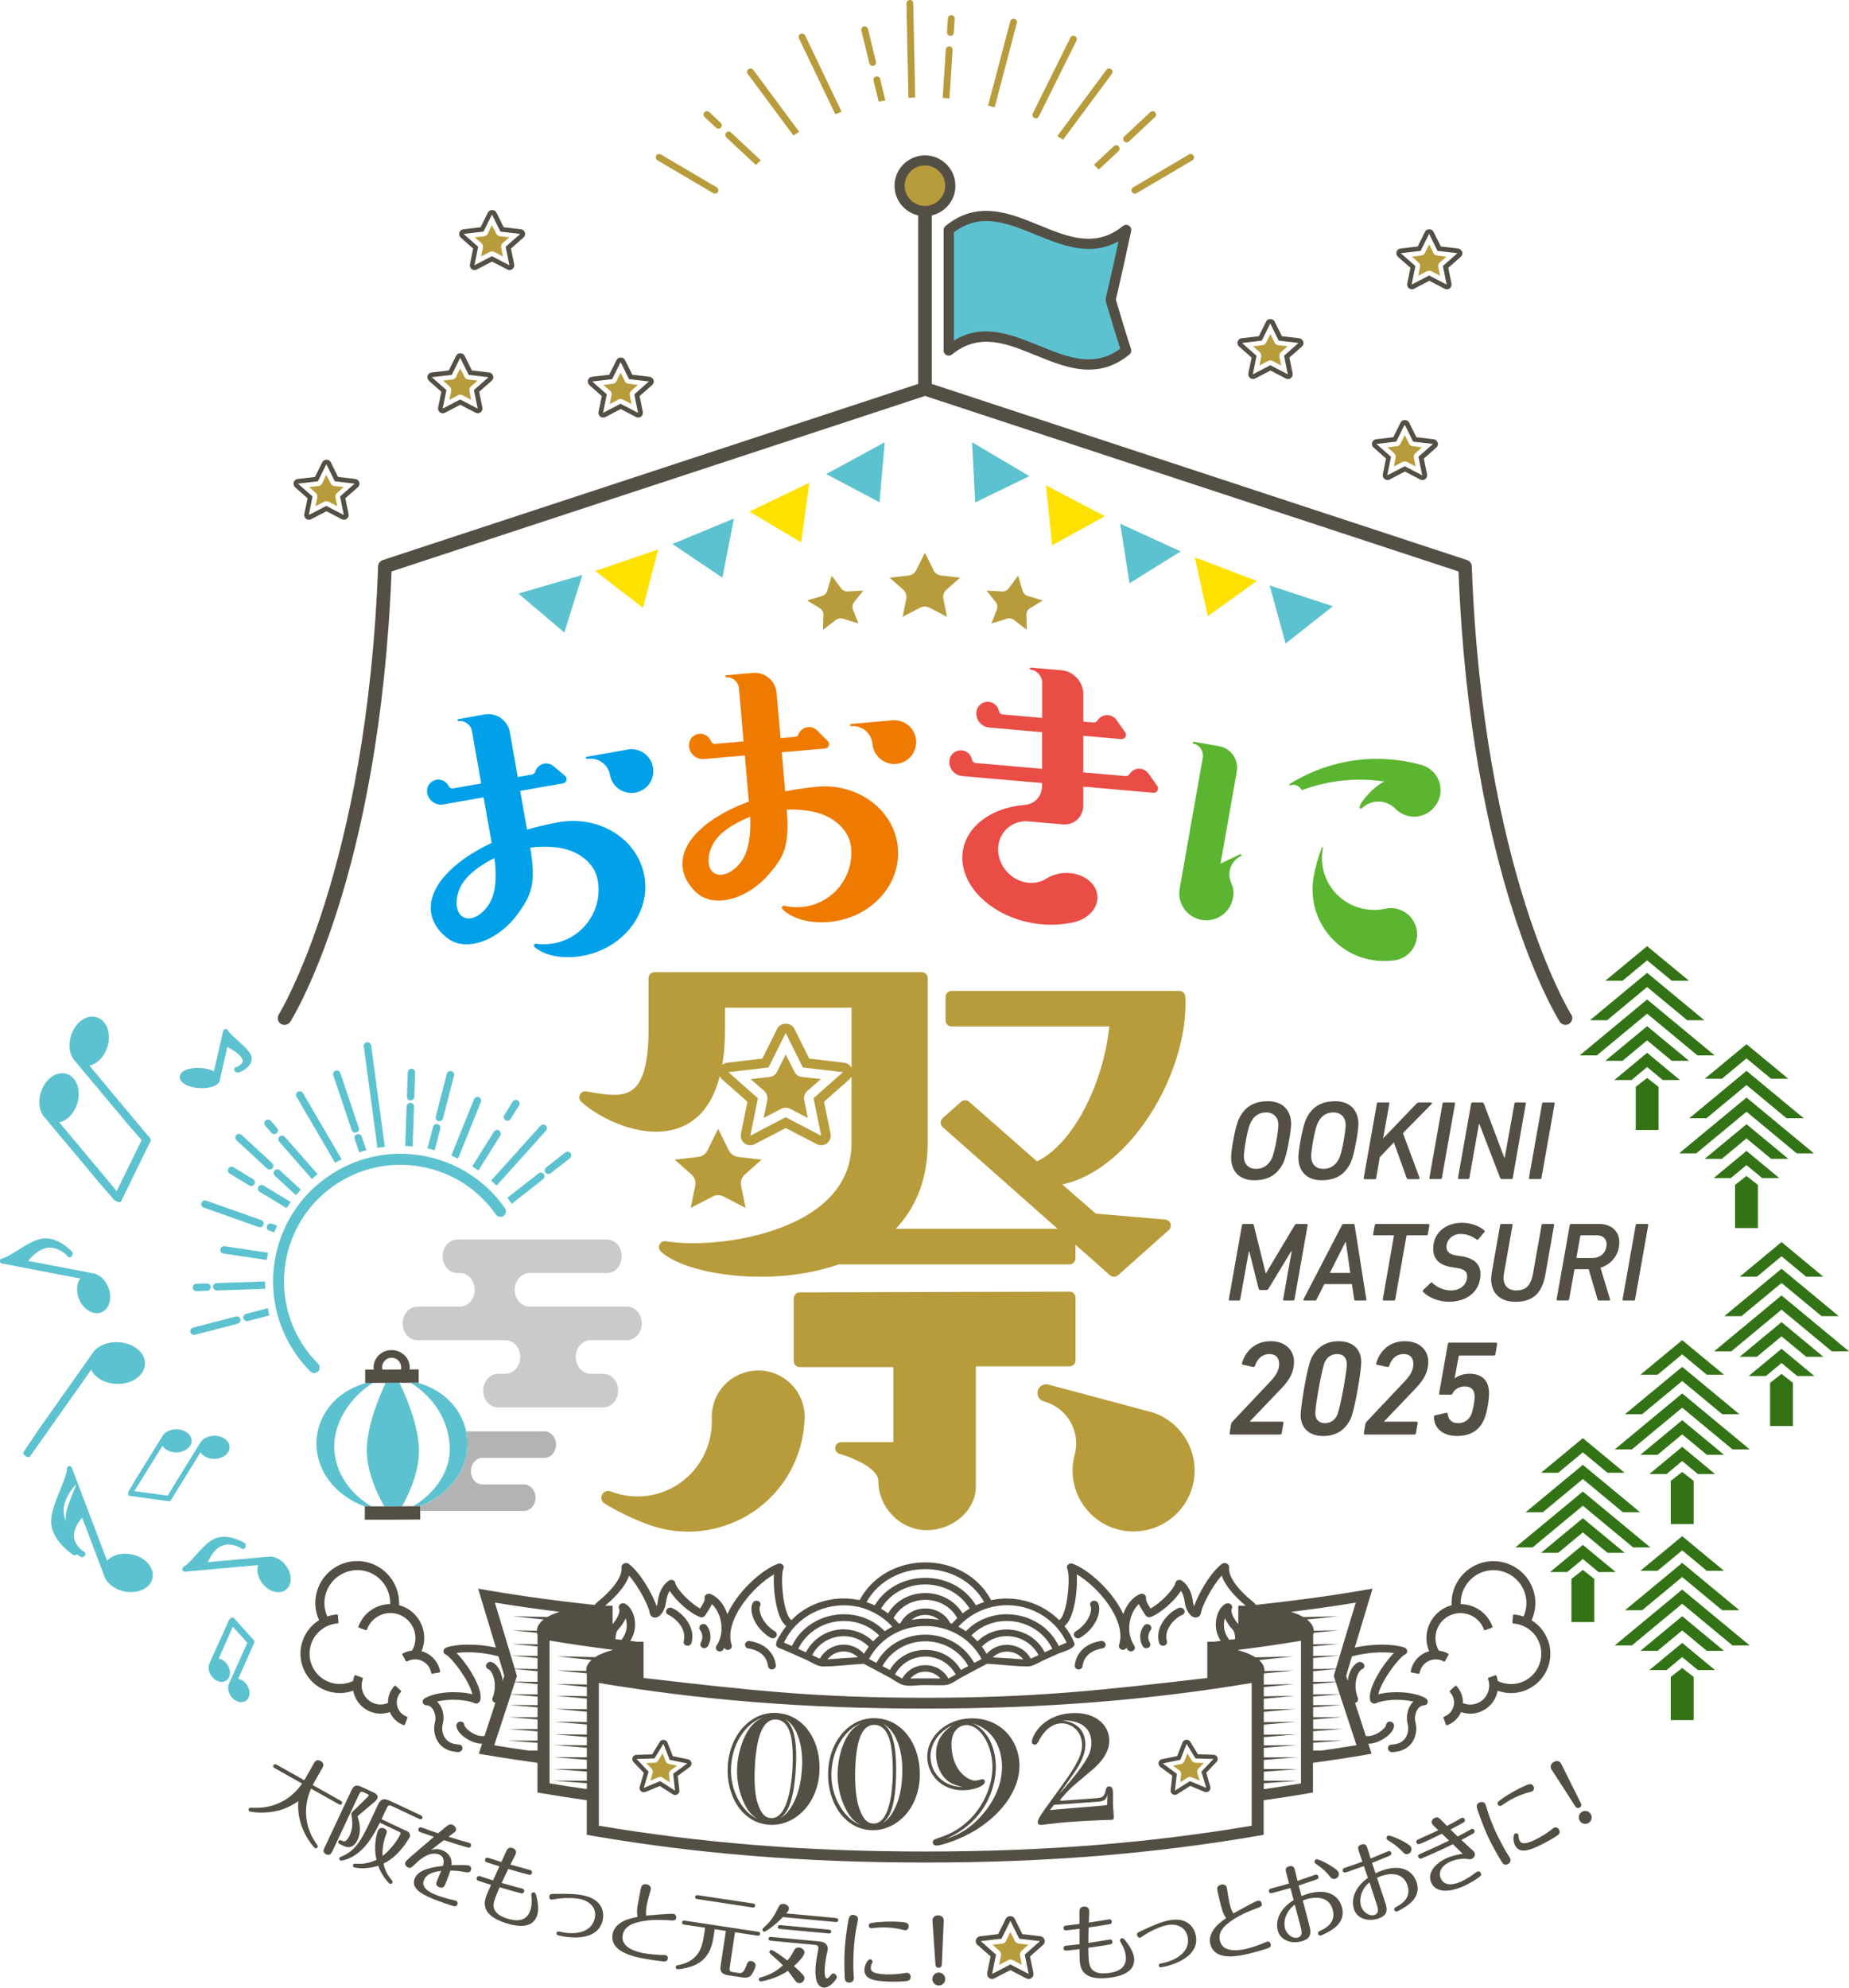 <?xml version="1.0" encoding="UTF-8"?>
<svg id="_レイヤー_2" data-name="レイヤー 2" xmlns="http://www.w3.org/2000/svg" viewBox="0 0 310.48 333.77">
  <defs>
    <style>
      .cls-1 {
        fill: #5dc2d0;
      }

      .cls-2 {
        fill: #ef7a00;
      }

      .cls-3 {
        fill: #e94d45;
      }

      .cls-4 {
        fill: #ffe100;
      }

      .cls-5 {
        fill: #337316;
      }

      .cls-6 {
        fill: #544f45;
      }

      .cls-7 {
        fill: #b3b3b3;
      }

      .cls-8 {
        fill: #c9caca;
      }

      .cls-9 {
        fill: #00a1e9;
      }

      .cls-10 {
        fill: #5cb531;
      }

      .cls-11 {
        fill: #b89c3b;
      }
    </style>
  </defs>
  <g id="image">
    <g>
      <g>
        <g>
          <g>
            <path class="cls-11" d="M240.7,42.48l-.71-1.44-.72,1.44c-.12.24-.35.4-.62.43l-1.57.18,1.12.99c.21.19.31.47.25.75l-.3,1.48,1.46-.76c.11-.06.24-.09.37-.09s.25.03.37.09l1.46.76-.3-1.48c-.06-.28.04-.56.25-.75l1.12-.99-1.57-.18c-.27-.03-.5-.19-.62-.43Z"/>
            <path class="cls-6" d="M245.5,42.28c-.09-.3-.35-.51-.66-.55l-2.9-.34-1.23-2.48c-.27-.54-1.15-.54-1.42,0l-1.23,2.48-2.9.34c-.31.04-.57.25-.66.55-.09.3,0,.62.23.83l2.11,1.86-.54,2.66c-.06.3.06.61.3.79.24.18.57.21.84.07l2.57-1.34,2.57,1.34c.11.06.24.09.37.09.17,0,.34-.05.48-.16.24-.18.36-.49.3-.79l-.54-2.66,2.11-1.86c.23-.21.32-.53.23-.83ZM242.29,44.68l.63,3.11-2.94-1.53-2.94,1.53.63-3.11-2.45-2.16,3.33-.39,1.42-2.87,1.42,2.87,3.33.39-2.45,2.16Z"/>
          </g>
          <g>
            <path class="cls-11" d="M236.6,74.5l-.71-1.44-.72,1.44c-.12.24-.35.4-.62.43l-1.57.18,1.12.99c.21.19.31.47.25.75l-.3,1.48,1.46-.76c.11-.06.24-.09.37-.09s.25.03.37.09l1.46.76-.3-1.48c-.06-.28.04-.56.25-.75l1.12-.99-1.57-.18c-.27-.03-.5-.19-.62-.43Z"/>
            <path class="cls-6" d="M241.4,74.31c-.09-.3-.35-.51-.66-.55l-2.9-.34-1.23-2.48c-.27-.54-1.15-.54-1.42,0l-1.23,2.48-2.9.34c-.31.04-.57.25-.66.55-.09.3,0,.62.23.83l2.11,1.86-.54,2.66c-.06.3.06.61.3.79.24.18.57.21.84.07l2.57-1.34,2.57,1.34c.11.06.24.09.37.09.17,0,.34-.05.48-.16.24-.18.36-.49.3-.79l-.54-2.66,2.11-1.86c.23-.21.32-.53.23-.83ZM238.19,76.71l.63,3.11-2.94-1.53-2.94,1.53.63-3.11-2.45-2.16,3.33-.39,1.42-2.87,1.42,2.87,3.33.39-2.45,2.16Z"/>
          </g>
          <g>
            <path class="cls-11" d="M214.03,57.54l-.71-1.44-.72,1.44c-.12.24-.35.4-.62.43l-1.57.18,1.12.99c.21.19.31.47.25.75l-.3,1.48,1.46-.76c.11-.06.24-.09.37-.09s.25.03.37.09l1.46.76-.3-1.48c-.06-.28.04-.56.25-.75l1.12-.99-1.57-.18c-.27-.03-.5-.19-.62-.43Z"/>
            <path class="cls-6" d="M218.82,57.35c-.09-.3-.35-.51-.66-.55l-2.9-.34-1.23-2.48c-.27-.54-1.15-.54-1.42,0l-1.23,2.48-2.9.34c-.31.04-.57.25-.66.55-.09.3,0,.62.23.83l2.11,1.86-.54,2.66c-.06.3.06.61.3.79.24.18.57.21.84.07l2.57-1.34,2.57,1.34c.11.06.24.09.37.09.17,0,.34-.05.48-.16.24-.18.36-.49.3-.79l-.54-2.66,2.11-1.86c.23-.21.32-.53.23-.83ZM215.62,59.75l.63,3.11-2.94-1.53-2.94,1.53.63-3.11-2.45-2.16,3.33-.39,1.42-2.87,1.42,2.87,3.33.39-2.45,2.16Z"/>
          </g>
        </g>
        <g>
          <g>
            <path class="cls-11" d="M76.57,63.3l.71-1.44.72,1.44c.12.24.35.4.62.43l1.57.18-1.12.99c-.21.19-.31.47-.25.75l.3,1.48-1.46-.76c-.11-.06-.24-.09-.37-.09s-.25.03-.37.09l-1.46.76.3-1.48c.06-.28-.04-.56-.25-.75l-1.12-.99,1.57-.18c.27-.03.5-.19.62-.43Z"/>
            <path class="cls-6" d="M72,63.93l2.11,1.86-.54,2.66c-.06.3.06.61.3.79.14.11.31.16.48.16.12,0,.25-.03.37-.09l2.57-1.34,2.57,1.34c.27.14.6.11.84-.07.24-.18.36-.49.3-.79l-.54-2.66,2.11-1.86c.23-.21.33-.53.23-.83-.09-.3-.35-.51-.66-.55l-2.9-.34-1.23-2.48c-.27-.54-1.15-.54-1.42,0l-1.23,2.48-2.9.34c-.31.04-.57.25-.66.55-.09.3,0,.62.23.83ZM72.53,63.34l3.33-.39,1.42-2.87,1.42,2.87,3.33.39-2.45,2.16.63,3.11-2.94-1.53-2.94,1.53.63-3.11-2.45-2.16Z"/>
          </g>
          <g>
            <path class="cls-11" d="M103.5,64.02l.71-1.44.72,1.44c.12.24.35.4.62.43l1.57.18-1.12.99c-.21.19-.31.47-.25.75l.3,1.48-1.46-.76c-.11-.06-.24-.09-.37-.09s-.25.03-.37.09l-1.46.76.3-1.48c.06-.28-.04-.56-.25-.75l-1.12-.99,1.57-.18c.27-.03.5-.19.62-.43Z"/>
            <path class="cls-6" d="M98.94,64.65l2.11,1.86-.54,2.66c-.06.3.06.61.3.79.14.11.31.16.48.16.12,0,.25-.03.37-.09l2.57-1.34,2.57,1.34c.27.14.6.11.84-.07.24-.18.36-.49.3-.79l-.54-2.66,2.11-1.86c.23-.21.33-.53.23-.83-.09-.3-.35-.51-.66-.55l-2.9-.34-1.23-2.48c-.27-.54-1.15-.54-1.42,0l-1.23,2.48-2.9.34c-.31.04-.57.25-.66.55-.09.3,0,.62.23.83ZM99.46,64.06l3.33-.39,1.42-2.87,1.42,2.87,3.33.39-2.45,2.16.63,3.11-2.94-1.53-2.94,1.53.63-3.11-2.45-2.16Z"/>
          </g>
          <g>
            <path class="cls-11" d="M54.09,81.18l.71-1.44.72,1.44c.12.24.35.4.62.43l1.57.18-1.12.99c-.21.19-.31.47-.25.75l.3,1.48-1.46-.76c-.11-.06-.24-.09-.37-.09s-.25.03-.37.09l-1.46.76.3-1.48c.06-.28-.04-.56-.25-.75l-1.12-.99,1.57-.18c.27-.03.5-.19.62-.43Z"/>
            <path class="cls-6" d="M49.53,81.81l2.11,1.86-.54,2.66c-.06.3.06.61.3.79.14.11.31.16.48.16.12,0,.25-.03.37-.09l2.57-1.34,2.57,1.34c.27.14.6.11.84-.07.24-.18.36-.49.3-.79l-.54-2.66,2.11-1.86c.23-.21.33-.53.23-.83-.09-.3-.35-.51-.66-.55l-2.9-.34-1.23-2.48c-.27-.54-1.15-.54-1.42,0l-1.23,2.48-2.9.34c-.31.04-.57.25-.66.55-.09.3,0,.62.23.83ZM50.05,81.21l3.33-.39,1.42-2.87,1.42,2.87,3.33.39-2.45,2.16.63,3.11-2.94-1.53-2.94,1.53.63-3.11-2.45-2.16Z"/>
          </g>
          <g>
            <path class="cls-11" d="M81.9,39.24l.71-1.44.72,1.44c.12.24.35.4.62.43l1.57.18-1.12.99c-.21.19-.31.47-.25.75l.3,1.48-1.46-.76c-.11-.06-.24-.09-.37-.09s-.25.03-.37.09l-1.46.76.3-1.48c.06-.28-.04-.56-.25-.75l-1.12-.99,1.57-.18c.27-.03.5-.19.62-.43Z"/>
            <path class="cls-6" d="M77.34,39.88l2.11,1.86-.54,2.66c-.06.3.06.61.3.79.14.11.31.16.48.16.12,0,.25-.03.37-.09l2.57-1.34,2.57,1.34c.27.14.6.11.84-.07.24-.18.36-.49.3-.79l-.54-2.66,2.11-1.86c.23-.21.33-.53.23-.83-.09-.3-.35-.51-.66-.55l-2.9-.34-1.23-2.48c-.27-.54-1.15-.54-1.42,0l-1.23,2.48-2.9.34c-.31.04-.57.25-.66.55-.09.3,0,.62.23.83ZM77.86,39.28l3.33-.39,1.42-2.87,1.42,2.87,3.33.39-2.45,2.16.63,3.11-2.94-1.53-2.94,1.53.63-3.11-2.45-2.16Z"/>
          </g>
        </g>
      </g>
      <g>
        <path class="cls-11" d="M120.06,32.52c.2,0,.39-.1.49-.28.16-.27.07-.62-.2-.78l-9.37-5.52c-.27-.16-.62-.07-.78.2-.16.27-.07.62.2.78l9.37,5.52c.09.05.19.08.29.08Z"/>
        <path class="cls-11" d="M200.43,26.14c-.16-.27-.51-.36-.78-.2l-9.38,5.52c-.27.16-.36.51-.2.78.11.18.3.28.49.28.1,0,.2-.03.29-.08l9.38-5.52c.27-.16.36-.51.2-.78Z"/>
        <path class="cls-11" d="M120.23,21.45c.11.1.25.15.39.15.15,0,.3-.06.42-.18.21-.23.2-.59-.03-.81l-1.91-1.79c-.23-.21-.59-.2-.81.03-.21.23-.2.59.03.81l1.91,1.79Z"/>
        <path class="cls-11" d="M122.76,22.25c-.23-.21-.59-.2-.81.03-.21.23-.2.59.03.81l4.94,4.61c.28-.26.55-.53.83-.78l-4.99-4.66Z"/>
        <path class="cls-11" d="M189.18,23.9c.14,0,.28-.05.39-.15l4.38-4.09c.23-.21.24-.58.03-.81-.22-.23-.58-.24-.81-.03l-4.38,4.09c-.23.21-.24.58-.03.81.11.12.26.18.42.18Z"/>
        <path class="cls-11" d="M184.51,28.47l3.31-3.09c.23-.21.24-.58.03-.81-.22-.23-.58-.24-.81-.03l-3.35,3.13c.28.26.55.52.82.79Z"/>
        <path class="cls-11" d="M126.48,11.73c-.19-.25-.54-.31-.8-.12s-.31.54-.12.8l7.67,10.34c.32-.2.64-.41.97-.61l-7.72-10.42Z"/>
        <path class="cls-11" d="M186.7,12.41c.19-.25.13-.61-.12-.8-.25-.19-.61-.13-.8.12l-8.24,11.12c.32.21.64.41.96.62l8.2-11.07Z"/>
        <path class="cls-11" d="M135.19,5.96c-.14-.28-.48-.4-.76-.27s-.4.48-.27.76l6.1,12.73c.35-.14.71-.28,1.07-.41l-6.13-12.81Z"/>
        <path class="cls-11" d="M145.98,10.63c.06.26.3.44.55.44.04,0,.09,0,.14-.02.31-.07.49-.38.42-.69l-1.34-5.49c-.07-.31-.38-.49-.69-.42-.31.07-.49.38-.42.69l1.34,5.49Z"/>
        <path class="cls-11" d="M147.8,13.26c-.07-.31-.39-.49-.69-.42-.31.07-.49.38-.42.69l.86,3.54c.37-.07.75-.14,1.12-.2l-.88-3.6Z"/>
        <path class="cls-11" d="M153.35.56c0-.31-.25-.58-.58-.56-.31,0-.56.27-.56.58l.33,15.85c.38-.03.76-.05,1.14-.06l-.33-15.81Z"/>
        <path class="cls-11" d="M159.55,6.02s.02,0,.04,0c.3,0,.55-.23.57-.53l.15-2.33c.02-.31-.22-.58-.53-.61-.31-.04-.58.22-.61.53l-.15,2.33c-.02.31.22.58.53.61Z"/>
        <path class="cls-11" d="M159.96,8.39c.02-.31-.22-.58-.53-.61-.31-.02-.58.22-.61.53l-.53,8.13c.38.03.76.05,1.14.09l.53-8.14Z"/>
        <path class="cls-11" d="M170.75,3.87c.08-.3-.1-.62-.41-.7-.31-.08-.62.1-.7.41l-3.72,14.14c.37.1.73.2,1.1.31l3.72-14.16Z"/>
        <path class="cls-11" d="M173.68,19.81c.08.04.17.06.25.06.21,0,.41-.12.51-.32l6.32-12.73c.14-.28.02-.62-.26-.76-.28-.14-.62-.03-.76.26l-6.32,12.73c-.14.28-.02.62.26.76Z"/>
      </g>
      <g>
        <path class="cls-1" d="M39.61,221.07l-7.19,1.86c-.33.09-.53.42-.45.76.07.28.32.47.6.47.05,0,.1,0,.16-.02l7.19-1.86c.33-.09.53-.42.45-.76-.09-.33-.43-.53-.76-.45Z"/>
        <path class="cls-1" d="M41.32,220.62c-.33.09-.53.42-.45.76.07.28.32.47.6.47.05,0,.1,0,.16-.02l3.62-.94c-.1-.4-.21-.8-.29-1.21l-3.64.94Z"/>
        <path class="cls-1" d="M73.62,188.26c.05.01.1.02.16.02.28,0,.53-.19.6-.47l1.86-7.19c.09-.33-.11-.67-.45-.76-.33-.09-.67.11-.76.45l-1.86,7.19c-.09.33.11.67.45.76Z"/>
        <path class="cls-1" d="M73.93,189.53c.09-.33-.11-.67-.45-.76-.33-.09-.67.11-.76.45l-.94,3.64c.41.08.81.19,1.21.29l.94-3.62Z"/>
        <path class="cls-1" d="M32.98,216.81h.02l1.78-.06c.34-.01.61-.3.6-.64-.01-.34-.31-.61-.64-.6l-1.78.06c-.34.01-.61.3-.6.64.01.34.29.6.62.6Z"/>
        <path class="cls-1" d="M35.78,216.1c.01.33.29.6.62.6h.02l8.14-.28c-.02-.41-.06-.83-.06-1.24l-8.13.28c-.34.01-.61.3-.6.64Z"/>
        <path class="cls-1" d="M68.93,184.78h.02c.33,0,.61-.26.62-.6l.14-4.08c.01-.34-.26-.63-.6-.64-.35.02-.63.26-.64.6l-.14,4.08c-.01.34.26.63.6.64Z"/>
        <path class="cls-1" d="M69.52,185.82c.01-.34-.26-.63-.6-.64-.33.01-.63.26-.64.6l-.23,6.66c.41.01.83.02,1.24.06l.23-6.68Z"/>
        <path class="cls-1" d="M76.91,194.57l3.84-9.52c.13-.32-.03-.68-.34-.81-.32-.12-.68.02-.81.34l-3.82,9.47c.38.15.75.34,1.13.52Z"/>
        <path class="cls-1" d="M84.88,188.11c.1.06.22.09.33.09.21,0,.41-.1.53-.29l1.41-2.26c.18-.29.09-.67-.2-.86-.29-.18-.67-.09-.86.2l-1.41,2.26c-.18.29-.09.67.2.86Z"/>
        <path class="cls-1" d="M80.34,196.55l3.66-5.86c.18-.29.09-.67-.2-.86s-.67-.09-.86.2l-3.64,5.83c.35.22.69.45,1.03.69Z"/>
        <path class="cls-1" d="M83.36,199.06s.02.02.03.03l8.29-9.22c.23-.25.21-.65-.05-.88-.25-.23-.65-.21-.88.05l-8.29,9.21c.3.27.61.52.89.81Z"/>
        <path class="cls-1" d="M95.8,193.63c-.21-.27-.6-.32-.87-.11l-3.22,2.52c-.27.21-.32.6-.11.87.12.16.31.24.49.24.13,0,.27-.04.38-.13l3.22-2.52c.27-.21.32-.6.11-.87Z"/>
        <path class="cls-1" d="M90.42,197.05l-5.23,4.09c.26.33.5.66.74,1l5.26-4.12c.27-.21.32-.6.11-.87s-.6-.32-.87-.11Z"/>
        <path class="cls-1" d="M45.03,210.36l-7.32-1.09c-.33-.05-.66.18-.71.52-.05.34.18.66.52.71l7.28,1.08c.06-.41.13-.82.22-1.22Z"/>
        <path class="cls-1" d="M64.61,192.57l-2.29-17.02c-.05-.34-.37-.58-.7-.53-.34.04-.58.36-.53.7l2.29,17.03c.41-.07.82-.13,1.23-.18Z"/>
        <path class="cls-1" d="M34.19,202.78l9.26,3.27c.07.02.14.04.21.04.26,0,.5-.16.59-.42.11-.32-.06-.68-.38-.79l-9.26-3.27c-.32-.12-.68.06-.79.38-.11.32.06.68.38.79Z"/>
        <path class="cls-1" d="M46.04,206.96c.15-.39.32-.77.49-1.15l-.91-.32c-.32-.12-.68.06-.79.38-.11.32.06.68.38.79l.84.29Z"/>
        <path class="cls-1" d="M38.57,197.07l3.3,2c.1.06.21.09.32.09.21,0,.41-.11.53-.3.18-.29.08-.67-.21-.85l-3.3-2c-.29-.18-.68-.08-.85.21-.18.29-.08.67.21.85Z"/>
        <path class="cls-1" d="M48.83,201.85l-4.58-2.78c-.29-.17-.67-.08-.85.21s-.08.67.21.85l4.51,2.74c.22-.35.47-.68.72-1.02Z"/>
        <path class="cls-1" d="M44.86,196.23c.12.11.27.17.42.17.17,0,.33-.07.46-.2.23-.25.22-.65-.03-.88l-5.15-4.75c-.25-.23-.65-.22-.88.03-.23.25-.22.65.03.88l5.15,4.75Z"/>
        <path class="cls-1" d="M50.53,199.78l-3.53-3.26c-.25-.23-.64-.22-.88.03-.23.25-.22.65.03.88l3.54,3.27c.26-.32.55-.62.83-.92Z"/>
        <path class="cls-1" d="M45.58,190.23c.12.14.29.21.47.21.15,0,.29-.05.41-.15.26-.23.28-.62.06-.88l-1.05-1.2c-.22-.26-.62-.28-.88-.06-.26.23-.28.62-.06.88l1.05,1.2Z"/>
        <path class="cls-1" d="M52.38,197.97c.31-.27.63-.54.96-.79l-5.51-6.28c-.23-.26-.62-.28-.88-.06-.26.23-.28.62-.06.88l5.48,6.26Z"/>
        <path class="cls-1" d="M56.26,195.25c.36-.2.73-.39,1.11-.57l-6.5-11.13c-.17-.3-.56-.4-.85-.22-.3.17-.4.55-.22.85l6.46,11.07Z"/>
        <path class="cls-1" d="M59.06,189.77c.09.26.33.42.59.42.07,0,.13-.01.2-.03.33-.11.5-.46.39-.79l-3.09-9.19c-.11-.33-.46-.5-.79-.39-.33.11-.5.46-.39.79l3.09,9.19Z"/>
        <path class="cls-1" d="M59.95,190.46c-.33.11-.5.46-.39.79l.76,2.25c.4-.13.79-.24,1.2-.34l-.78-2.31c-.11-.33-.46-.5-.79-.39Z"/>
        <path class="cls-1" d="M70.98,194.07c-5.63-.99-11.31.27-16,3.55-9.66,6.77-12.03,20.13-5.27,29.8,0,0,0,.01,0,.02.71,1.01,1.52,1.97,2.4,2.86.18.18.42.27.65.27s.47-.09.65-.27c.36-.36.36-.95,0-1.31-.8-.8-1.54-1.68-2.19-2.6,0,0,0,0,0-.01-6.19-8.84-4.03-21.06,4.8-27.24,4.28-3,9.47-4.15,14.62-3.24,5.15.91,9.63,3.76,12.63,8.04.29.42.87.52,1.29.23.42-.29.52-.87.23-1.29-3.28-4.68-8.19-7.81-13.82-8.8Z"/>
      </g>
      <g>
        <g>
          <polygon class="cls-1" points="147.69 84.35 138.74 79.61 148.56 74.26 147.69 84.35"/>
          <polygon class="cls-4" points="134.53 91.09 125.84 85.9 135.9 81.06 134.53 91.09"/>
          <polygon class="cls-1" points="121.31 97.01 112.91 91.35 123.23 87.07 121.31 97.01"/>
          <polygon class="cls-4" points="107.97 102.06 99.95 95.88 110.52 92.26 107.97 102.06"/>
          <polygon class="cls-1" points="94.77 106.22 87.05 99.67 97.78 96.55 94.77 106.22"/>
        </g>
        <g>
          <polygon class="cls-1" points="163.75 84.38 172.85 79.95 163.23 74.26 163.75 84.38"/>
          <polygon class="cls-4" points="176.66 91.57 185.53 86.69 175.64 81.5 176.66 91.57"/>
          <polygon class="cls-1" points="189.67 97.94 198.26 92.59 188.1 87.94 189.67 97.94"/>
          <polygon class="cls-4" points="202.82 103.46 211.05 97.56 200.62 93.58 202.82 103.46"/>
          <polygon class="cls-1" points="215.87 108.07 223.81 101.8 213.2 98.31 215.87 108.07"/>
        </g>
      </g>
      <g>
        <path class="cls-11" d="M156.77,95.75l-1.46-2.93-1.46,2.93c-.24.49-.72.82-1.26.88l-3.2.38,2.28,2.02c.43.38.63.97.51,1.53l-.62,3.02,2.98-1.55c.23-.12.49-.18.75-.18s.51.06.75.18l2.98,1.55-.61-3.02c-.12-.57.08-1.15.51-1.53l2.28-2.02-3.2-.38c-.54-.06-1.01-.4-1.26-.88Z"/>
        <path class="cls-11" d="M141.23,98.79l-1.57-2.13-.75,2.54c-.13.42-.46.76-.88.88l-2.5.75,2.11,1.29c.4.24.64.68.63,1.15l-.07,2.49,2.16-1.66c.17-.13.36-.21.57-.25s.42-.02.62.04l2.6.82-.91-2.32c-.17-.44-.1-.93.19-1.29l1.54-1.93-2.6.15c-.44.03-.87-.17-1.13-.53Z"/>
        <path class="cls-11" d="M169.39,98.79l1.57-2.13.75,2.54c.13.42.46.76.88.88l2.5.75-2.11,1.29c-.4.24-.64.68-.63,1.15l.07,2.49-2.16-1.66c-.17-.13-.36-.21-.57-.25s-.42-.02-.62.04l-2.6.82.91-2.32c.17-.44.1-.93-.19-1.29l-1.54-1.93,2.6.15c.44.03.87-.17,1.13-.53Z"/>
      </g>
      <g>
        <path class="cls-1" d="M42.68,275.52c-.03-.06-.06-.11-.11-.16l-3.23-3.59c-.16-.18-.44-.2-.61-.03l-.17.16s-.03.03-.04.04c-.03.03-.05.07-.07.1l-3.22,7.15c-.33.61-.25,1.46.22,2.17.64.98,1.75,1.36,2.52.85.31-.2.53-.53.61-.93.11-.55-.03-1.18-.38-1.72-.38-.58-.93-.95-1.48-1.05l2.38-5.35,2.43,2.7-3.02,6.73c-.33.61-.25,1.46.22,2.17.29.45.7.79,1.15.96.16.06.32.1.47.11.33.03.64-.04.9-.21.31-.2.53-.53.61-.93.12-.55-.02-1.18-.38-1.73-.38-.58-.93-.95-1.48-1.05l2.69-6.04c.05-.11.05-.23,0-.34Z"/>
        <path class="cls-1" d="M13.27,218.14c.55,1.37,1.68,2.27,2.78,2.37.33.03.66-.01.97-.14.68-.27,1.17-.88,1.38-1.71.19-.78.12-1.67-.22-2.51-.53-1.32-1.61-2.25-2.69-2.36l-10.75-2.06c.96-1.21,2.8-2.92,5.03-1.92,1.16.54,1.56,1.13,1.57,1.13.09.14.25.22.41.2.16-.02.3-.13.36-.28l.08-.22c.06-.15.02-.32-.09-.44-.1-.11-2.47-2.69-5.12-2.2-1.27.23-2.73,1.15-4.02,1.96-1.02.64-1.99,1.25-2.61,1.36-.18.03-.32.17-.35.35h0c-.04.24.11.47.35.51l13.12,2.51c-.61.86-.71,2.18-.2,3.44Z"/>
        <path class="cls-1" d="M33.33,182.7c.43.04.86.04,1.26,0,1.4-.14,2.3-.69,2.33-1.38l1.26-5.52c1.45.76,2.41,1.58,2.56,2.19.05.2,0,.37-.13.55-.42.52-.94.65-.94.65-.19.04-.33.21-.34.41,0,.2.12.37.3.43l.23.07c.09.03.2.03.29-.01.16-.06,1.58-.65,2.01-1.69.17-.41.16-.84-.03-1.24-.34-.77-1.34-1.67-2.3-2.53-.65-.58-1.39-1.25-1.53-1.57-.05-.12-.17-.22-.3-.25-.11-.03-.23-.01-.33.05-.1.06-.17.16-.2.28l-1.55,6.77c-.86-.46-2.16-.68-3.4-.56-1.19.12-2.01.53-2.26,1.13-.15.36-.09.75.18,1.09.52.65,1.7,1.04,2.87,1.14Z"/>
        <path class="cls-1" d="M22.15,261.02c-1.69-.35-3.31.09-4.17,1.07l-5.91-15.62c-.04-.11-.14-.2-.25-.25-.12-.05-.24-.04-.35.02-.15.07-.24.22-.24.39,0,.8-.54,2.11-1.11,3.51-.71,1.73-1.51,3.7-1.53,5.28-.03,3.28,3.57,5.59,3.72,5.69.14.09.31.09.45,0l.18-.11c.31.25.54.4.57.42.14.09.31.09.45,0l.18-.1c.14-.08.22-.24.21-.4s-.11-.31-.26-.37c0,0-.56-.25-1.18-1.15-1.18-1.74.04-3.59.89-4.55l3.65,9.63c.37,1.31,1.71,2.39,3.39,2.75.23.05.46.08.69.1.84.07,1.65-.05,2.35-.36.93-.42,1.55-1.11,1.73-1.97.37-1.71-1.18-3.5-3.44-3.98ZM11.08,255.44c-1.19-2.45.5-4.89,1.71-6.22-.14.52-.4,1.16-.68,1.83-.5,1.23-1.07,2.63-1.09,3.77,0,.21.02.41.05.61Z"/>
        <path class="cls-1" d="M47.98,262.84c-.82-1.05-2.02-1.61-3.03-1.43l-10.04.91c.55-1.32,1.76-3.27,3.93-2.92,1.16.18,1.66.6,1.67.6.12.11.3.14.45.08.15-.06.26-.21.27-.37l.02-.22c.01-.16-.07-.32-.2-.4-.12-.07-2.9-1.77-5.15-.65-1.08.53-2.14,1.72-3.09,2.78-.74.83-1.45,1.61-1.96,1.87-.16.08-.26.26-.24.44h0c.03.24.23.42.47.39l12.27-1.11c-.3.92-.05,2.11.72,3.1.67.86,1.59,1.37,2.45,1.44.55.05,1.08-.08,1.5-.41,1.08-.84,1.06-2.68-.04-4.09Z"/>
        <path class="cls-1" d="M36.02,244.98c.67-.01,1.3-.22,1.77-.57.5-.38.77-.88.76-1.42,0-.54-.3-1.03-.81-1.39-.48-.34-1.12-.52-1.79-.51-1.05.02-1.98.51-2.35,1.23l-4.36,7.04-1.06,1.79-5.62-.76,4.72-7.6c.41.67,1.32,1.11,2.36,1.1.67-.01,1.3-.22,1.77-.57.5-.38.77-.88.76-1.42-.02-1.07-1.18-1.92-2.6-1.9-1.05.02-1.98.51-2.34,1.23l-4.36,7.03h0s-1.23,2.08-1.23,2.08c-.04.03-.06.07-.07.13-.02.03-.02.07-.02.11l-.04.29c-.02.16.09.3.24.32l6.59.9s.03,0,.05,0c.1,0,.21-.04.27-.13l5.01-8.08c.41.67,1.32,1.12,2.36,1.1Z"/>
        <path class="cls-1" d="M16.41,198.33l2.74,3.14s.03.04.05.05c.04.04.1.08.15.1l.45.22s.1.04.15.04c.06,0,.12,0,.18-.02.11-.04.2-.12.25-.22l4.86-9.95c.04-.06.07-.12.08-.19.02-.12-.02-.24-.1-.34l-10.2-12.21c1.29-.28,2.49-1.48,3.01-3.14.4-1.28.33-2.6-.2-3.61-.37-.7-.92-1.17-1.59-1.38-.68-.21-1.4-.13-2.1.24-1.01.53-1.81,1.57-2.21,2.85-.52,1.66-.23,3.37.71,4.32l8.85,10.58,2.29,2.63-4.18,8.57-9.64-11.54c1.29-.27,2.49-1.48,3.01-3.14.4-1.28.33-2.6-.2-3.61-.37-.7-.92-1.18-1.59-1.39-.84-.26-1.76-.07-2.59.55-.79.58-1.4,1.49-1.73,2.54-.52,1.66-.23,3.37.72,4.32l8.85,10.58Z"/>
        <path class="cls-1" d="M24.35,229.08c.04-.96-.42-1.88-1.31-2.58-.84-.67-1.97-1.07-3.2-1.12-1.92-.08-3.65.71-4.39,1.98l-8.84,12.52-2.62,3.88c-.13.2-.08.46.11.6l.37.26c.06.05.14.07.21.08.04,0,.07,0,.11,0,.11-.02.22-.08.28-.18l10.24-14.51c.63,1.33,2.27,2.29,4.23,2.38,2.56.11,4.71-1.38,4.8-3.31Z"/>
      </g>
      <g>
        <g>
          <path class="cls-8" d="M105.27,219.41h-16.36c-1.37,0-2.48-1.26-2.48-2.82,0-1.56,1.11-2.82,2.48-2.82h13.01c1.38,0,2.48-1.26,2.48-2.82,0-1.56-1.11-2.81-2.48-2.81h-25.12c-1.37,0-2.48,1.26-2.48,2.81,0,1.56,1.11,2.82,2.48,2.82h.43c1.37,0,2.48,1.26,2.48,2.82,0,1.56-1.11,2.82-2.48,2.82h-7.14c-1.37,0-2.48,1.26-2.48,2.82s1.11,2.82,2.48,2.82h14.78c1.37,0,2.48,1.26,2.48,2.82,0,1.56-1.11,2.82-2.48,2.82h-1.24c-1.37,0-2.49,1.26-2.49,2.82,0,1.56,1.12,2.82,2.49,2.82h17.69c1.37,0,2.48-1.26,2.48-2.82,0-1.56-1.11-2.82-2.48-2.82h-2.16c-1.37,0-2.48-1.26-2.48-2.82,0-1.56,1.11-2.82,2.48-2.82h6.12c1.37,0,2.48-1.26,2.48-2.82,0-1.56-1.11-2.82-2.48-2.82Z"/>
          <path class="cls-7" d="M91.42,240.35h-13.16c.15.69.23,1.39.23,2.12,0,4.66-3.32,8.73-8.01,10.45.03,0,.05,0,.08,0,0,.31,0,.56,0,.8h17.41c1.09,0,1.96-.99,1.96-2.22s-.88-2.23-1.96-2.23h-6.94c-1.08,0-1.96-.99-1.96-2.23s.88-2.23,1.96-2.23h10.38c1.08,0,1.96-.99,1.96-2.23s-.88-2.23-1.96-2.23Z"/>
        </g>
        <g>
          <g>
            <path class="cls-1" d="M67.08,232.22s.01,0,.02,0c-.89,0-1.74,0-2.64,0,.09.04.17.08.26.11-.9,1.88-3.11,6.94-3.12,11.2,0,3.77,1.84,7.52,2.93,9.42,1.01,0,1.96,0,2.98-.01,1.07-1.9,2.88-5.67,2.84-9.44-.05-4.33-2.39-9.49-3.27-11.28Z"/>
            <path class="cls-1" d="M62.36,252.95c-3.71-2.22-6.16-5.84-6.23-9.9-.08-4.18,2.67-8.42,6.45-10.82h0c-.4,0-.83,0-1.28,0,.07,0,.12,0,.19,0-5.08,1.35-8.4,5.51-8.35,10.33.05,4.67,3.41,8.71,8.12,10.4h0c.39,0,.74,0,1.09,0Z"/>
            <path class="cls-1" d="M78.49,242.46c0-4.82-3.34-8.96-8.43-10.27.09,0,.18,0,.27,0-.66,0-1.25.01-1.82.01.15,0,.3,0,.46,0,3.99,2.5,6.39,6.48,6.55,10.78.15,4.05-2.41,7.7-6.13,9.95-.3,0-.59,0-.87,0,.63,0,1.29,0,2.04-.02-.03,0-.05,0-.08,0,4.69-1.72,8-5.79,8.01-10.45Z"/>
          </g>
          <g>
            <path class="cls-6" d="M61.27,252.95c3.71,0,5.57,0,9.28-.03,0,.9.01,1.35.02,2.24-3.72.03-5.58.04-9.31.03,0-.9,0-1.35,0-2.24Z"/>
            <path class="cls-6" d="M70.32,232.19c-.01-.9-.01-1.35-.02-2.24-.55,0-1.05,0-1.54.01.01-.12.04-.24.04-.36-.01-1.59-1.37-2.89-3.04-2.89h-.01c-1.67,0-3.02,1.31-3.02,2.91,0,.12.02.24.04.36-.46,0-.93,0-1.45,0,0,.9,0,1.35,0,2.24,3.61,0,5.41,0,9.01-.03ZM67.34,229.97c-1.07,0-2.06.01-3.14.01-.03-.12-.04-.24-.04-.36,0-.9.72-1.63,1.6-1.63h0c.88,0,1.6.73,1.61,1.62,0,.12-.01.24-.04.36Z"/>
          </g>
        </g>
      </g>
      <g>
        <path class="cls-6" d="M182.83,62.07c-3.03,0-6.01-1.22-8.94-2.41-4.87-1.99-9.46-3.86-14.04-.13-.26.21-.61.25-.91.11-.3-.14-.49-.44-.49-.77v-20.26c0-.26.12-.5.31-.66,5.36-4.37,10.65-2.22,15.76-.13,4.87,1.99,9.46,3.86,14.04.13.28-.23.68-.26.99-.07.31.19.47.55.39.91-.82,3.87-1.69,7.75-2.56,11.53.87,3,1.72,5.78,2.54,8.28.11.34,0,.71-.27.93-2.29,1.87-4.56,2.54-6.82,2.54Z"/>
        <path class="cls-1" d="M165.59,55.66c3.03,0,6.01,1.22,8.94,2.41,4.7,1.92,9.16,3.74,13.58.48-.79-2.43-1.6-5.11-2.43-7.98-.04-.14-.04-.29-.01-.43.73-3.16,1.46-6.39,2.16-9.63-4.73,2.64-9.4.73-13.94-1.12-4.75-1.94-9.25-3.77-13.72-.38v18.18c1.82-1.12,3.63-1.55,5.42-1.55Z"/>
      </g>
      <g>
        <path class="cls-6" d="M263.82,170.36c-.15-.24-14.82-24.12-16.68-75.27-.02-.48-.33-.89-.78-1.04l-89.9-29.58v-28.3c2.27-.52,3.97-2.55,3.97-4.97,0-2.82-2.29-5.11-5.11-5.11s-5.11,2.29-5.11,5.11c0,2.43,1.7,4.45,3.97,4.97v28.3l-89.91,29.58c-.45.15-.77.56-.78,1.04-1.86,51.06-16.53,75.03-16.68,75.27-.33.53-.17,1.24.36,1.57.19.12.4.17.61.17.38,0,.75-.19.97-.53.61-.98,14.99-24.4,17-75.61l89.58-29.47,89.58,29.47c2,51.2,16.38,74.63,17,75.61.22.34.59.53.97.53.21,0,.42-.06.61-.18.53-.33.69-1.04.36-1.57Z"/>
        <path class="cls-11" d="M155.31,27.78c-1.88,0-3.4,1.53-3.4,3.4s1.53,3.4,3.4,3.4,3.4-1.53,3.4-3.4-1.53-3.4-3.4-3.4Z"/>
      </g>
      <g>
        <g>
          <g>
            <path class="cls-6" d="M259.91,275.44c-.51-1.42-1.46-2.57-2.73-3.36.76-1.69.84-3.56.21-5.3-1.33-3.65-5.38-5.53-9.02-4.21-2.9,1.06-4.78,3.91-4.62,6.98-.17.04-.32.09-.47.15-1.43.52-2.57,1.57-3.22,2.95-.65,1.38-.71,2.93-.19,4.36.03.09.07.18.11.28-.12.02-.23.05-.35.1-1.43.52-2.48,1.77-2.74,3.27-.02.09.05.18.14.2l1.15.2s.09,0,.13-.03c.04-.03.06-.07.07-.11.17-.97.85-1.78,1.77-2.11.75-.27,1.58-.21,2.28.18.04.02.09.03.13.01.04-.01.08-.04.1-.08l.56-1.02c.05-.08.02-.19-.07-.23-.47-.26-.99-.42-1.54-.49-.14-.24-.25-.46-.32-.67-.38-1.05-.33-2.19.14-3.21.47-1.02,1.32-1.79,2.37-2.17,2.18-.79,4.59.33,5.38,2.51.03.09.13.13.22.1l1.1-.4s.08-.05.1-.09c.02-.04.02-.09,0-.13-.82-2.25-2.95-3.74-5.33-3.75-.07-2.37,1.4-4.56,3.62-5.37,2.87-1.04,6.05.44,7.09,3.31.49,1.36.44,2.82-.15,4.14-.52-.18-1.06-.29-1.6-.33-.04,0-.09.01-.12.04-.03.03-.06.07-.06.12l-.09,1.16s.01.09.04.12c.03.03.07.06.12.06.61.05,1.2.2,1.76.46,1.23.58,2.17,1.6,2.63,2.88.96,2.64-.41,5.57-3.05,6.53-1.28.47-2.72.39-3.95-.21-.05-.3-.12-.58-.22-.86-.03-.09-.13-.13-.22-.1l-1.1.4s-.08.05-.1.09c-.02.04-.02.09,0,.13.29.8.25,1.67-.11,2.45s-1,1.37-1.81,1.66c-.74.27-1.56.25-2.31-.07.01-.36-.01-.68-.08-.98-.16-.7-.5-1.35-.99-1.88-.06-.07-.17-.07-.24,0l-.85.79c-.07.06-.07.17,0,.24.31.33.52.74.62,1.18.28,1.24-.42,2.5-1.61,2.94-.09.03-.13.13-.1.22l.4,1.1c.03.07.09.11.16.11.02,0,.04,0,.06,0,1.04-.38,1.88-1.18,2.32-2.2,1.03.36,2.14.35,3.15-.02,1.56-.57,2.69-1.92,3-3.57,1.46.53,3.05.54,4.51,0,3.42-1.25,5.19-5.04,3.95-8.47Z"/>
            <path class="cls-6" d="M71.13,277.38c-.12-.04-.24-.07-.35-.1.04-.09.08-.18.11-.28.52-1.43.45-2.98-.19-4.36s-1.79-2.43-3.22-2.95c-.15-.05-.3-.1-.47-.15.16-3.07-1.72-5.92-4.62-6.98-3.65-1.33-7.7.56-9.02,4.21-.63,1.74-.56,3.62.21,5.3-1.27.78-2.21,1.94-2.73,3.36-1.25,3.42.52,7.22,3.95,8.47,1.46.53,3.05.53,4.51,0,.31,1.64,1.44,3,3,3.57,1.01.37,2.13.38,3.15.02.44,1.03,1.28,1.83,2.32,2.2.02,0,.04,0,.06,0,.07,0,.14-.04.16-.11l.4-1.1c.03-.09-.01-.19-.1-.22-1.2-.44-1.89-1.7-1.61-2.94.1-.44.31-.85.62-1.18.06-.07.06-.18,0-.24l-.85-.79s-.08-.05-.12-.05c-.05,0-.09.02-.12.05-.49.53-.83,1.17-.99,1.88-.07.3-.09.61-.08.98-.75.31-1.57.34-2.31.07-.8-.29-1.45-.88-1.81-1.66-.36-.78-.4-1.65-.11-2.45.02-.04.01-.09,0-.13-.02-.04-.05-.07-.1-.09l-1.1-.4c-.09-.03-.19.01-.22.1-.1.27-.17.56-.22.86-1.24.6-2.67.67-3.95.21-2.64-.96-4.01-3.89-3.05-6.53.47-1.28,1.4-2.3,2.63-2.88.56-.26,1.15-.42,1.76-.46.05,0,.09-.03.12-.06.03-.03.04-.08.04-.12l-.09-1.16s-.02-.09-.06-.12c-.04-.03-.08-.04-.12-.04-.55.04-1.08.15-1.6.33-.59-1.32-.65-2.79-.15-4.14.5-1.39,1.52-2.49,2.86-3.12,1.34-.63,2.84-.69,4.23-.19,2.22.81,3.69,3,3.62,5.37-2.38.02-4.51,1.51-5.33,3.75-.02.04-.01.09,0,.13.02.04.05.07.1.09l1.1.4c.09.03.19-.01.22-.1.79-2.18,3.21-3.31,5.38-2.51,1.05.38,1.89,1.15,2.37,2.17.47,1.02.52,2.16.14,3.21-.08.21-.18.43-.32.67-.56.07-1.08.23-1.54.49-.08.04-.11.15-.07.23l.56,1.02s.06.07.1.08c.04.01.09,0,.13-.01.7-.38,1.53-.45,2.28-.18.92.33,1.6,1.14,1.77,2.11,0,.04.03.08.07.11.04.03.08.04.13.03l1.15-.2c.09-.02.16-.1.14-.2-.27-1.5-1.32-2.75-2.74-3.26Z"/>
          </g>
          <g>
            <path class="cls-6" d="M129.39,275.01c.14.08.3.11.45.1.19-.02.37-.12.49-.29.21-.29.12-.68-.19-.87-2.23-1.35-2.86-3.63-2.51-4.24.18-.31.05-.69-.29-.85-.34-.16-.76-.03-.94.29-.7,1.24.19,4.18,2.99,5.87Z"/>
            <path class="cls-6" d="M125.65,276.8c2.65.44,3.21,2.06,3.32,2.98.04.35.37.59.73.55,0,0,0,0,0,0,.36-.04.62-.36.58-.7-.09-.78-.65-3.44-4.38-4.07-.36-.06-.72.17-.79.52-.07.34.17.67.53.73Z"/>
            <path class="cls-6" d="M117.68,275.84c-.18.31-.06.69.26.85.14.07.29.09.44.06.2-.03.38-.15.48-.33.76-1.29.43-2.71-.21-3.48-.23-.27-.66-.32-.96-.1-.3.22-.36.62-.13.89.31.37.61,1.26.12,2.09Z"/>
            <path class="cls-6" d="M112.21,271.16c1.2.52,3.16,2.37,2.6,4.43-.09.34.13.68.49.76.1.02.19.02.28,0,.26-.05.47-.23.54-.48.74-2.64-1.48-5.07-3.27-5.85-.34-.15-.76-.01-.94.3-.18.32-.04.69.3.84Z"/>
            <path class="cls-6" d="M239.42,285.17c-2.14-1.2-5.83-1.22-7.97-.67.42-2.12,3.42-6.18,4.51-6.69.24-.12.37-.36.33-.62-.04-.26-.25-.47-.53-.56-1.8-.58-5.09-.65-8.27.03l2.98-9.89-1.6.27c-5.64.97-11.68,1.78-17.96,2.45-.19-.22-.4-.42-.62-.6-2.06-1.65-4.11-4.02-3.9-5.68.03-.26-.12-.53-.4-.66-.27-.13-.6-.11-.82.06-2.08,1.61-4.02,5.24-4.66,7.12-.08-.19-.14-.4-.17-.61-.18-1.67-.8-2.91-1.84-3.67-.2-.14-.46-.19-.69-.12-.23.07-.4.25-.44.46-.21,1.04-2.46,3.39-4.17,4.31-.48-.74-.82-1.28-.76-1.75.03-.23-.08-.46-.28-.6-.21-.14-.48-.17-.71-.08-1.26.5-2.3,1.77-2.83,3.38-1.8-3.96-5.96-7.55-8.49-8.46-.27-.1-.57-.05-.77.13-.2.18-.26.45-.15.68.56,1.21.08,7.6-1.31,8.62-.02.01-.02.03-.04.04-2.91-2.92-7.26-4.26-11.43-3.36-4.52-8.46-17.57-8.46-22.09,0-3.45-.75-7.12-.02-9.98,2.07-.52.38-1,.82-1.46,1.28-.01,0-.02-.02-.03-.03-1.4-1.02-1.88-7.41-1.32-8.62.11-.24.05-.51-.15-.68-.2-.18-.5-.23-.77-.13-2.53.9-6.69,4.49-8.49,8.46-.53-1.62-1.58-2.88-2.83-3.38-.23-.09-.5-.06-.71.08-.21.14-.32.37-.28.6.07.47-.28,1.01-.76,1.75-1.71-.92-3.96-3.27-4.17-4.31-.04-.22-.21-.39-.44-.46-.23-.07-.49-.03-.69.12-1.04.76-1.66,2-1.84,3.67-.02.21-.08.41-.16.6-.61-1.81-2.57-5.48-4.67-7.11-.22-.17-.55-.2-.82-.06-.27.13-.43.4-.4.66.21,1.66-1.84,4.03-3.9,5.68-.23.18-.43.39-.62.6.49.05.98.11,1.47.16-6.82-.69-13.36-1.56-19.43-2.61l-1.6-.27,2.98,9.89c-3.18-.68-6.47-.62-8.27-.03-.27.09-.48.31-.53.56-.04.26.09.5.33.62,1.09.51,4.09,4.57,4.51,6.69-2.14-.55-5.83-.54-7.97.67-.27.15-.41.44-.36.71.06.27.31.47.61.47.39.01.74.2,1.01.55.46.59.64,1.57.44,2.31-.25.92-.21,2.39.69,3.54.5.64,1.47,1.4,3.21,1.46.1,0,.2-.01.29-.05.23-.09.41-.31.43-.56.03-.35-.24-.65-.61-.66-1-.04-1.75-.36-2.23-.98-.59-.75-.66-1.82-.47-2.49.31-1.11.07-2.46-.62-3.36-.11-.14-.22-.27-.35-.38,2.16-.54,5.07-.31,6.26.26.18.09.4.09.6,0,.19-.09.34-.25.39-.44.56-1.92-2.09-6.09-3.97-7.98,1.91-.27,4.58-.1,7.04.56l.98,3.27-.27.82c-.2-1.58-.96-2.78-1.8-3.11-.34-.14-.76.02-.93.35-.17.33-.03.7.32.83.68.26,1.64,2.43.71,4.83-.13.34.05.69.4.8.03,0,.05,0,.08.01l.23-.71-2.06,6.28h0c-.62.13-1.54-.13-2.36-.69-.69-.47-1.02-.95-1.03-1.15-.02-.35-.34-.6-.71-.56-.37.04-.66.36-.63.71.07.96,1.13,1.75,1.58,2.06.91.61,1.88.93,2.74.94h0l-.55,1.68,1.1.19c2.82.48,5.75.93,8.75,1.34v4.98l.82.14c2.41.41,4.91.8,7.46,1.16v5.8l.82.15c17.18,2.95,35.08,4.51,56.01,4.51s38.83-1.56,56.01-4.51l.82-.15v-5.8c2.55-.36,5.05-.74,7.46-1.16l.82-.14v-4.98c3-.41,5.93-.85,8.75-1.34l1.1-.19-.55-1.68h0c.86,0,1.83-.34,2.74-.94.45-.3,1.51-1.1,1.58-2.06.02-.35-.26-.67-.63-.71-.37-.04-.69.21-.71.56-.01.2-.34.68-1.03,1.15-.83.56-1.75.83-2.37.69h0l-2.7-8.24.88,2.67s.05,0,.08,0c.35-.1.53-.46.4-.8-.93-2.4.03-4.57.71-4.83.34-.13.49-.51.32-.83-.17-.32-.59-.48-.93-.35-.84.33-1.61,1.53-1.8,3.11l-.27-.82.98-3.27c2.47-.66,5.13-.82,7.04-.56-1.88,1.9-4.52,6.07-3.97,7.98.06.19.2.36.39.44.2.09.41.09.6,0,1.19-.57,4.09-.8,6.26-.26-.12.11-.24.24-.35.38-.68.89-.92,2.25-.62,3.36.19.67.12,1.74-.47,2.49-.48.62-1.23.95-2.23.98-.37.01-.64.31-.61.66.02.25.2.47.43.56.09.04.19.05.29.05,1.75-.06,2.71-.82,3.21-1.46.91-1.15.95-2.62.69-3.54-.2-.74-.02-1.71.44-2.31.28-.35.62-.54,1.01-.55.3,0,.55-.2.61-.47.06-.27-.09-.56-.36-.71ZM169.84,269.57c4.03.26,7.61,2.7,9.26,6.26-.44.19-.88.38-1.32.57-2.83-5.89-11.08-7.17-15.59-2.48-.4-.28-.83-.54-1.26-.76,2.24-2.48,5.58-3.81,8.91-3.59ZM165.68,277.72h0c-.24-.42-.51-.83-.8-1.22,2.8-2.86,7.66-2.1,9.5,1.43-.43.2-.85.4-1.28.6,0,0-.01-.02-.02-.03-1.5-2.68-5.36-3.11-7.4-.78ZM171.81,278.64c-1.7-.13-3.41-.24-5.11-.33.16-.16.33-.29.52-.41,1.47-.98,3.52-.65,4.6.75ZM164.14,275.62c-.32-.35-.67-.68-1.03-.99,4.01-4.04,11.09-2.89,13.6,2.24-.43.19-.86.38-1.29.58-.03-.06-.07-.12-.1-.18-2.21-4.05-7.9-4.9-11.18-1.66ZM151.5,281.87c-.41-.23-.81-.46-1.22-.68,2.18-4.02,8.02-4.02,10.2,0-.41.23-.81.45-1.22.68-1.69-3.01-6.07-3.01-7.76,0ZM157.9,281.85c-1.68-.02-3.35-.02-5.03,0,.14-.17.31-.31.48-.45,1.37-1.08,3.41-.87,4.55.45ZM149.4,280.43c-.41-.22-.81-.44-1.22-.66,3.11-5.55,11.3-5.54,14.41,0-.41.22-.82.44-1.22.66-.03-.06-.08-.11-.11-.17-2.7-4.36-9.27-4.27-11.85.17ZM147.16,279.23c-.41-.22-.83-.43-1.24-.65,4-7.38,14.92-7.38,18.92,0-.41.22-.83.43-1.24.65-.06-.11-.14-.21-.21-.32-3.66-6.01-12.8-5.87-16.23.32ZM140.73,276.27c-1.29.26-2.44,1.11-3.07,2.26-.43-.2-.85-.4-1.28-.6,1.83-3.53,6.7-4.28,9.5-1.42-.29.39-.56.79-.8,1.21-1.07-1.22-2.76-1.78-4.34-1.45ZM144.06,278.3c-1.71.09-3.41.2-5.11.34.14-.18.29-.33.46-.48,1.33-1.17,3.4-1.11,4.66.14ZM140.23,273.74c-2.07.42-3.94,1.83-4.9,3.72-.43-.19-.86-.39-1.29-.58,2.51-5.14,9.59-6.29,13.6-2.24-.36.31-.71.64-1.03.99-1.66-1.64-4.11-2.35-6.39-1.89ZM160.73,271.71c-.18.17-.35.37-.52.55-.12.13-.26.26-.38.4-.07-.03-.14-.05-.18-.07,0,0,0,0,0,0-.03-.02-.06-.04-.1-.06-1.72-3.25-6.64-3.24-8.34.02,0,0,0,0,0,0-.09.03-.18.07-.27.11-.28-.33-.59-.65-.9-.95,2.28-4.08,8.42-4.08,10.7,0ZM149.13,270.92s-.06-.03-.09-.05c-.35-.27-.72-.52-1.1-.75.15-.25.31-.49.48-.72,3.64-4.74,11.27-4.37,14.4.71-.39.23-.77.5-1.13.77-.02.01-.04.02-.06.03-2.76-4.53-9.75-4.54-12.5,0ZM157.69,272.02c-.33-.06-.66-.11-.99-.14-1.21-.13-2.44-.09-3.63.14,1.3-1.13,3.32-1.11,4.62,0ZM165.26,269.02c-.47.15-.94.34-1.38.55-3.72-6.16-13.28-6.16-17,0-.39-.18-.79-.33-1.19-.47-.07-.02-.13-.06-.19-.08,4.18-7.37,15.57-7.38,19.76,0ZM145.41,270.21c1.69.61,3.22,1.62,4.42,2.95-.43.22-.86.48-1.26.76-4.52-4.69-12.77-3.41-15.6,2.48-.44-.19-.88-.38-1.32-.57,2.38-5.1,8.5-7.5,13.76-5.63ZM105.62,264.58c1.79,2.02,3.34,5.31,3.44,6.09.12.93.78.97.98.96,1-.05,1.68-1.6,1.77-2.43.09-.85.31-1.53.65-2.06,1.03,1.66,3.4,3.78,5.09,4.4.32.12.69,0,.87-.29.1-.15.19-.3.29-.45.32-.5.63-.96.82-1.43.59.53,1.07,1.33,1.36,2.26.51,1.68.29,3.44-.58,4.72-.2.3-.11.69.2.87.31.18.73.09.93-.21.07-.1.12-.2.18-.3.13.24.4.39.69.34.03,0,.06-.01.09-.02.36-.1.56-.46.46-.79-1.34-4.15,3.59-9.85,7.11-11.87-.2,2.62.42,7.5,2.05,8.68,0,0,0,0,.01,0-.31.39-.61.8-.86,1.23-.28.48-1.04,1.5-.81,2.07.14.35.67.46.98.59.56.24,1.13.49,1.69.73,0,0,0,0,0,0,.84.37,1.67.75,2.51,1.13.8.37,1.74,1.03,2.64,1.04,2.27,0,4.59-.34,6.86-.45,1.46.75,2.89,1.55,4.34,2.31.72.4,1.54,1.05,2.34,1.26.97.25,2.28,0,3.29,0,1.18,0,2.36.05,3.54.02,1.05-.02,1.97-.79,2.87-1.29,0,0,0,0,0,0,.74-.4,1.48-.81,2.22-1.2,0,0,0,0,0,0,.7-.37,1.4-.74,2.11-1.11,2.27.11,4.58.46,6.85.45.86,0,1.7-.61,2.47-.96.89-.41,1.78-.81,2.67-1.2,0,0,0,0,0,0,.55-.24,3.03-.88,2.67-1.75-.42-1.06-.99-2.02-1.68-2.88,0,0,.01,0,.02,0,1.63-1.18,2.25-6.06,2.05-8.68,3.52,2.03,8.45,7.72,7.11,11.87-.1.33.1.69.46.79.03,0,.06.02.09.02.29.04.57-.1.69-.34.06.1.11.2.18.3.2.3.62.39.93.21.31-.18.4-.57.2-.87-.86-1.28-1.09-3.04-.58-4.72.29-.93.77-1.73,1.36-2.26.19.46.49.93.82,1.43.1.15.19.3.29.45.18.28.55.4.87.29,1.68-.62,4.05-2.74,5.09-4.4.34.53.56,1.21.65,2.06.09.83.78,2.38,1.77,2.43.2,0,.86-.03.98-.96.1-.79,1.64-4.07,3.44-6.09.74,2.24,3.16,4.34,4.04,5.07-.01,0-.02,0-.03,0h-1.23v.16s0,0,0,0v2.92c-.81-.92-1.34-2.1-1.09-2.57.13-.24.07-.54-.16-.74-.22-.2-.56-.25-.83-.12-.71.33-1.3,1.22-1.56,2.33-.32,1.36-.06,2.76.68,3.92-.38.04-.75.09-1.14.14h-1.1v6.09c-18.66,2.18-29.47,3.32-47.33,3.32s-28.67-1.14-47.33-3.32v-6.09h-1.1c-.38-.04-.76-.09-1.14-.14.74-1.15,1-2.56.68-3.92-.26-1.1-.86-1.99-1.56-2.33-.27-.12-.6-.08-.83.12-.23.2-.29.5-.16.74.25.46-.28,1.65-1.09,2.57v-2.92h-.01s0-.16,0-.16h-1.23s-.02,0-.03,0c.88-.73,3.3-2.84,4.04-5.07ZM206.38,275.37c-.02-.07-.05-.14-.1-.21-.93-1.25-.81-2.55-.65-3.21.02-.07.04-.14.06-.21.33.74.85,1.45,1.31,1.93.27.28.4.91.41,1.57.16-.02.33-.04.5-.06-.5.06-1.02.12-1.53.18ZM104.48,275.16c-.05.07-.08.14-.1.21-.51-.06-1.02-.12-1.53-.18.16.02.33.04.5.06.01-.66.14-1.29.41-1.57.46-.48.98-1.19,1.31-1.93.02.07.04.14.06.21.16.67.29,1.97-.65,3.21ZM90.26,286.33l-4.8-.03,4.8.4v1.66l-4.89-.02,4.89.39v1.62h-4.98s4.98.37,4.98.37v1.57h-5.06s5.06.37,5.06.37v1.3h-1.46c-1.97-.28-3.92-.57-5.81-.89l2.81-8.55,4.47.38v1.44ZM90.26,284.53l-4.46-.04.67-2.04,3.79.34v1.74ZM90.26,282.42l-3.77-.04.31-.95-.34-1.15,3.8.35v1.79ZM91.29,271.95c-.7.54-1.11,1.17-1.13,1.89l-4.17-.08,4.19.42c.02.12.04.23.08.35v1.6l-4.37-.08,4.37.42v1.61l-4.45-.07,4.45.42v1.84l-3.82-.05-3.34-11.11c3.48.57,7.12,1.09,10.85,1.55-.78.25-1.47.54-2.05.87l-5.82-.13,5.2.54ZM93.59,278.14l5.75.6c-.57.51-.91,1.09-.91,1.75,0,.03.01.06.01.1l-4.95-.1,5.01.5s.03.07.04.1v1.78l-5.15-.09,5.15.5v1.55l-5.23-.08,5.23.49v1.78l-5.33-.07,5.33.49v1.73l-5.42-.06,5.42.48v1.68l-5.51-.05,5.51.47v1.38l-5.59-.04,5.59.46v1.6l-5.67-.03,5.67.45v1.55h-5.76s5.76.43,5.76.43v1.52h-5.84s5.84.43,5.84.43v.99c-2.13-.3-4.22-.62-6.26-.97v-23.97c3.43.57,7,1.09,10.68,1.55-1.23.33-2.29.75-3.08,1.26,0,0,0-.02.01-.03l-6.31-.14ZM210.18,306.58c-16.87,2.84-34.34,4.33-54.81,4.33s-37.93-1.5-54.81-4.33v-23.97c16.91,2.82,34.36,4.3,54.81,4.3s37.89-1.49,54.81-4.3v23.97ZM218.47,299.47c-2.04.34-4.13.66-6.26.97v-.99l5.84-.43h-5.84s0-1.51,0-1.51l5.76-.44h-5.76s0-1.54,0-1.54l5.67-.45-5.67.03v-1.6l5.59-.46-5.59.04v-1.38l5.51-.47-5.51.05v-1.68l5.42-.48-5.42.06v-1.73l5.33-.49-5.33.07v-1.78l5.23-.49-5.23.08v-1.55l5.15-.5-5.15.09v-1.78s.03-.07.04-.1l5.01-.5-4.95.1s.01-.06.01-.1c0-.66-.33-1.24-.91-1.75l5.75-.6-6.31.14s0,.02.01.03c-.79-.51-1.84-.94-3.08-1.26,3.68-.46,7.26-.98,10.68-1.55v23.97ZM227.77,293.06c-1.89.31-3.84.61-5.81.89h-1.46v-1.3l5.06-.37h-5.06s0-1.57,0-1.57l4.98-.38h-4.98s0-1.6,0-1.6l4.89-.39-4.89.02v-1.66l4.8-.4-4.8.03v-1.44l4.47-.38,2.81,8.55ZM224.27,282.38l-3.77.04v-1.79l3.8-.35-.34,1.15.31.95ZM224.29,282.45l.67,2.04-4.46.04v-1.74l3.79-.34ZM224.32,280.22l-3.82.05v-1.84l4.45-.42-4.45.07v-1.61l4.37-.42-4.37.08v-1.6c.04-.11.07-.23.08-.35l4.19-.42-4.17.08c-.02-.72-.44-1.35-1.13-1.89l5.2-.54-5.82.13c-.57-.33-1.26-.63-2.05-.87,3.73-.46,7.37-.98,10.85-1.55l-3.34,11.11Z"/>
            <path class="cls-6" d="M180.92,275.11c.15.02.31-.01.45-.1,2.8-1.68,3.69-4.63,2.99-5.87-.18-.31-.6-.44-.94-.29-.34.16-.47.54-.29.85.35.62-.28,2.9-2.51,4.24-.31.19-.39.58-.19.87.12.16.3.26.49.29Z"/>
            <path class="cls-6" d="M180.47,279.63c-.04.35.22.66.58.7,0,0,0,0,0,0,.36.04.69-.2.73-.55.11-.91.68-2.54,3.33-2.98.36-.06.6-.39.53-.73-.07-.34-.42-.57-.79-.52-3.73.62-4.29,3.28-4.38,4.07Z"/>
            <path class="cls-6" d="M192.38,276.76c.14.03.3,0,.44-.06.33-.16.44-.54.26-.85-.49-.83-.19-1.72.12-2.09.23-.27.17-.67-.13-.89-.3-.22-.73-.18-.96.1-.65.77-.98,2.19-.21,3.48.1.18.29.29.48.33Z"/>
            <path class="cls-6" d="M195.17,276.35c.09.02.19.02.28,0,.36-.08.58-.41.49-.76-.56-2.05,1.4-3.91,2.6-4.43.34-.15.48-.52.3-.84-.18-.32-.6-.45-.94-.3-1.79.78-4.01,3.21-3.27,5.85.07.25.29.43.54.48Z"/>
          </g>
        </g>
        <g>
          <g>
            <path class="cls-11" d="M198.86,295.77l.53-1.34.75,1.23c.13.21.35.33.59.34l1.42.04-.93.97c-.18.18-.24.45-.17.69l.39,1.3-1.37-.57c-.11-.04-.22-.06-.33-.05s-.22.05-.32.11l-1.25.8.15-1.35c.03-.25-.08-.5-.28-.65l-1.08-.8,1.39-.29c.24-.05.43-.21.52-.44Z"/>
            <path class="cls-6" d="M194.82,296.69l2.03,1.5-.28,2.42c-.03.27.1.54.33.68.13.08.29.12.44.11.11,0,.22-.05.32-.11l2.2-1.4,2.41,1c.25.11.54.05.75-.13.2-.18.28-.47.21-.73l-.69-2.34,1.74-1.83c.19-.2.25-.5.14-.76-.11-.26-.36-.43-.64-.44l-2.63-.08-1.3-2.13c-.28-.46-1.07-.39-1.27.11l-.91,2.32-2.57.53c-.28.06-.49.27-.55.54-.06.27.05.56.27.72ZM195.25,296.12l2.95-.61,1.05-2.68,1.5,2.45,3.01.09-2.02,2.13.81,2.73-2.75-1.14-2.51,1.6.32-2.83-2.36-1.74Z"/>
          </g>
          <g>
            <path class="cls-11" d="M111.79,295.77l-.53-1.34-.75,1.23c-.13.21-.35.33-.59.34l-1.42.04.93.97c.18.18.24.45.17.69l-.39,1.3,1.37-.57c.11-.04.22-.06.33-.05s.22.05.32.11l1.25.8-.15-1.35c-.03-.25.08-.5.28-.65l1.08-.8-1.39-.29c-.24-.05-.43-.21-.52-.44Z"/>
            <path class="cls-6" d="M116.1,295.97c-.06-.27-.28-.49-.55-.54l-2.57-.53-.91-2.32c-.2-.5-.99-.57-1.27-.11l-1.3,2.13-2.63.08c-.28,0-.53.18-.64.44-.11.26-.05.56.14.76l1.74,1.83-.69,2.34c-.08.26,0,.55.21.73.2.18.5.23.75.13l2.41-1,2.2,1.4c.1.06.21.1.32.11.15.01.31-.02.44-.11.23-.15.36-.41.33-.68l-.28-2.42,2.03-1.5c.23-.17.33-.45.27-.72ZM113.04,297.86l.32,2.83-2.51-1.6-2.75,1.14.81-2.73-2.02-2.13,3.01-.09,1.5-2.45,1.05,2.68,2.95.61-2.36,1.74Z"/>
          </g>
        </g>
        <g>
          <path class="cls-6" d="M137.59,297.67c-.43,5.79-4.58,9.04-8.46,8.75-4.71-.35-7.27-5.17-6.92-10.01.39-5.29,4.03-9.08,8.3-8.76,4.79.35,7.44,5.1,7.07,10.03ZM122.77,296.45c-.18,2.45.46,4.91,1.93,6.89,1.09,1.43,1.93,1.81,2.57,2.1-.61-.36-1.45-.85-2.23-2.47-1.27-2.58-1.35-5.08-1.24-6.55.09-1.24.44-3.12,1.29-4.88,1.09-2.22,2.21-2.75,3.01-3.12-2.52.74-5.02,3.87-5.33,8.03ZM126.78,296.29c-.16,2.19-.09,4.76.38,6.3.64,2.14,1.42,2.65,2.26,2.71,2.71.2,3.43-5.18,3.62-7.86.02-.32.28-3.79-.25-6-.14-.57-.63-2.56-2.4-2.69-2.37-.17-3.29,2.94-3.63,7.54ZM133.59,297.59c-.23,3.08-.66,4.61-1.08,5.69-.42,1.08-.99,1.6-1.5,2.04.61-.41,1.14-.76,1.8-1.8.72-1.17,1.6-3.01,1.84-6.27.22-2.95-.25-4.94-1-6.54-.6-1.18-1.35-1.74-1.86-2.1.84.75,2.31,2.08,1.8,8.98Z"/>
          <path class="cls-6" d="M154.46,298.22c-.17,5.8-4.18,9.22-8.06,9.11-4.72-.14-7.49-4.84-7.35-9.7.16-5.3,3.63-9.24,7.9-9.11,4.8.14,7.65,4.77,7.5,9.7ZM139.61,297.65c-.07,2.45.67,4.88,2.23,6.8,1.15,1.38,2.01,1.72,2.66,1.98-.62-.34-1.48-.78-2.33-2.37-1.38-2.52-1.57-5.01-1.52-6.49.04-1.24.3-3.13,1.07-4.93.99-2.27,2.09-2.84,2.87-3.24-2.48.85-4.85,4.08-4.97,8.25ZM143.6,297.32c-.06,2.19.12,4.76.66,6.28.73,2.11,1.53,2.58,2.38,2.61,2.72.08,3.19-5.32,3.27-8.01,0-.32.11-3.8-.51-5.98-.17-.56-.74-2.53-2.51-2.58-2.37-.07-3.15,3.08-3.29,7.69ZM150.47,298.31c-.09,3.09-.45,4.63-.83,5.73-.38,1.1-.92,1.64-1.41,2.1.59-.43,1.11-.81,1.72-1.88.67-1.2,1.46-3.07,1.56-6.34.09-2.96-.46-4.93-1.29-6.48-.65-1.15-1.43-1.68-1.95-2.01.88.71,2.4,1.97,2.19,8.88Z"/>
          <path class="cls-6" d="M171.18,296.2c.14,4.85-3.7,8.85-7.23,11.04-2.72,1.69-5.84,2.65-6.68,2.67-.34,0-.64-.19-.65-.51-.01-.45.3-.56,1.4-.91,5.88-1.97,8.75-7.7,8.63-12.05-.1-3.54-2.15-6.83-4.42-6.76-.79.02-2.54.6-2.46,3.45.12,4.2,2.76,5.91,4.05,5.88.18,0,1-.24,1.18-.25.32,0,.38.33.38.41.02.71-1.7,1.4-3.52,1.45-3.75.11-6.07-2.62-6.15-5.45-.1-3.59,3.22-6.51,7.2-6.62,5.2-.15,8.16,3.75,8.27,7.66ZM156.25,295.13c.08,2.82,2.44,4.95,5.34,4.94-.67-.17-1.46-.35-2.22-.86-1.51-1.04-2.14-2.92-2.19-4.48-.09-3.09,1.93-4.46,2.81-5.07-3.18,1.52-3.79,4.04-3.75,5.47ZM167.22,296.37c.08,2.93-1.11,9.22-8.43,12.44.99-.32,3.32-1.02,5.73-3.6,1.51-1.6,3.85-4.79,3.73-8.82-.05-1.69-.56-3.71-1.95-5.2-1.12-1.18-2.26-1.57-3.01-1.84,3.27,1.54,3.87,5.25,3.93,7.02Z"/>
          <path class="cls-6" d="M184.07,301.96c.76-.06,1.29-.12,1.52-1.01.16-.73.22-.94.62-.97.32-.02.62.11.68.93,0,.11,0,1.22,0,1.43-.03.72.06,1.58.09,1.93.08,1.16.09,1.29-.35,1.32-.55.04-2.46.02-7.41.38-1.29.09-3.99.45-4.31.47-.08,0-.63.05-.66-.38-.03-.47.42-1.14,1.33-2.45.48-.67,2.6-3.58,3.01-4.16,2.33-3.27,3.21-5,3.09-6.74-.16-2.24-2-3.43-3.58-3.32-2.27.16-3.42,2.47-3.7,3-.28.55-.49.56-.62.57-.32.02-.49-.2-.51-.44-.05-.74,1.5-4.48,6.56-4.84,3.9-.28,6.25,1.8,6.43,4.27.17,2.34-1.57,4.22-3.17,5.52-3.17,2.64-3.52,2.93-4.89,4.54-.07.08-.17.2-.17.28,0,.05.06.1.11.1l5.95-.43ZM176.98,303.08l-.68.87c2.23-.21,4.45-.4,6.68-.56.37-.03,2.18-.21,2.6-.24.32-.02.37-.05.34-.42l.05-1.54c-.07.53-.17,1.26-1.52,1.35l-7.48.54ZM181.29,297.1c1.5-2.01,2.07-3.17,1.96-4.77-.2-2.82-2.8-3.5-4.85-3.43.94.14,3.62.59,3.84,3.69.11,1.47-.43,2.84-1.43,4.45-.38.64-2.52,3.57-2.98,4.24.59-.65,2.16-2.38,3.46-4.17Z"/>
        </g>
      </g>
      <g>
        <g>
          <polygon class="cls-5" points="275.45 277.21 278.33 277.21 282.47 273.78 286.61 277.21 289.49 277.21 282.47 271.4 275.45 277.21"/>
          <polygon class="cls-5" points="276.96 280.44 279.84 280.44 282.47 278.26 285.1 280.44 287.98 280.44 282.47 275.88 276.96 280.44"/>
          <polygon class="cls-5" points="282.47 260.34 286.61 263.77 289.49 263.77 282.47 257.96 275.45 263.77 278.33 263.77 282.47 260.34"/>
          <polygon class="cls-5" points="282.47 264.82 289.2 270.4 292.08 270.4 282.47 262.44 272.86 270.4 275.74 270.4 282.47 264.82"/>
          <polygon class="cls-5" points="282.47 266.92 271.15 276.3 274.03 276.3 282.47 269.3 290.91 276.3 293.8 276.3 282.47 266.92"/>
          <polygon class="cls-5" points="280.55 281.59 280.55 288.84 284.39 288.84 284.39 281.59 282.47 280.09 280.55 281.59"/>
        </g>
        <g>
          <polygon class="cls-5" points="258.77 260.75 261.65 260.75 265.79 257.32 269.93 260.75 272.81 260.75 265.79 254.94 258.77 260.75"/>
          <polygon class="cls-5" points="260.28 263.98 263.16 263.98 265.79 261.8 268.42 263.98 271.3 263.98 265.79 259.42 260.28 263.98"/>
          <polygon class="cls-5" points="265.79 243.88 269.93 247.31 272.81 247.31 265.79 241.5 258.77 247.31 261.65 247.31 265.79 243.88"/>
          <polygon class="cls-5" points="265.79 248.36 272.52 253.94 275.4 253.94 265.79 245.98 256.18 253.94 259.06 253.94 265.79 248.36"/>
          <polygon class="cls-5" points="265.79 250.46 254.46 259.84 257.35 259.84 265.79 252.84 274.23 259.84 277.12 259.84 265.79 250.46"/>
          <polygon class="cls-5" points="263.87 265.13 263.87 272.38 267.71 272.38 267.71 265.13 265.79 263.63 263.87 265.13"/>
        </g>
        <g>
          <polygon class="cls-5" points="275.45 244.29 278.33 244.29 282.47 240.86 286.61 244.29 289.49 244.29 282.47 238.48 275.45 244.29"/>
          <polygon class="cls-5" points="276.96 247.52 279.84 247.52 282.47 245.34 285.1 247.52 287.98 247.52 282.47 242.95 276.96 247.52"/>
          <polygon class="cls-5" points="282.47 227.42 286.61 230.85 289.49 230.85 282.47 225.04 275.45 230.85 278.33 230.85 282.47 227.42"/>
          <polygon class="cls-5" points="282.47 231.9 289.2 237.48 292.08 237.48 282.47 229.52 272.86 237.48 275.74 237.48 282.47 231.9"/>
          <polygon class="cls-5" points="282.47 233.99 271.15 243.38 274.03 243.38 282.47 236.38 290.91 243.38 293.8 243.38 282.47 233.99"/>
          <polygon class="cls-5" points="280.55 248.67 280.55 255.92 284.39 255.92 284.39 248.67 282.47 247.17 280.55 248.67"/>
        </g>
        <g>
          <polygon class="cls-5" points="292.13 227.83 295.01 227.83 299.15 224.4 303.29 227.83 306.17 227.83 299.15 222.01 292.13 227.83"/>
          <polygon class="cls-5" points="293.64 231.06 296.53 231.06 299.15 228.88 301.78 231.06 304.66 231.06 299.15 226.49 293.64 231.06"/>
          <polygon class="cls-5" points="299.15 210.96 303.29 214.39 306.17 214.39 299.15 208.57 292.13 214.39 295.01 214.39 299.15 210.96"/>
          <polygon class="cls-5" points="299.15 215.44 305.88 221.01 308.76 221.01 299.15 213.05 289.54 221.01 292.42 221.01 299.15 215.44"/>
          <polygon class="cls-5" points="299.15 217.53 287.83 226.92 290.71 226.92 299.15 219.92 307.6 226.92 310.48 226.92 299.15 217.53"/>
          <polygon class="cls-5" points="297.23 232.21 297.23 239.46 301.07 239.46 301.07 232.21 299.15 230.71 297.23 232.21"/>
        </g>
        <g>
          <polygon class="cls-5" points="286.25 194.59 289.13 194.59 293.27 191.16 297.41 194.59 300.29 194.59 293.27 188.78 286.25 194.59"/>
          <polygon class="cls-5" points="287.76 197.82 290.64 197.82 293.27 195.64 295.89 197.82 298.77 197.82 293.27 193.26 287.76 197.82"/>
          <polygon class="cls-5" points="293.27 177.72 297.41 181.15 300.29 181.15 293.27 175.34 286.25 181.15 289.13 181.15 293.27 177.72"/>
          <polygon class="cls-5" points="293.27 182.2 299.99 187.78 302.88 187.78 293.27 179.82 283.66 187.78 286.54 187.78 293.27 182.2"/>
          <polygon class="cls-5" points="293.27 184.3 281.94 193.68 284.82 193.68 293.27 186.68 301.71 193.68 304.59 193.68 293.27 184.3"/>
          <polygon class="cls-5" points="291.35 198.97 291.35 206.22 295.18 206.22 295.18 198.97 293.27 197.47 291.35 198.97"/>
        </g>
        <g>
          <polygon class="cls-5" points="269.56 178.13 272.45 178.13 276.58 174.7 280.72 178.13 283.61 178.13 276.58 172.32 269.56 178.13"/>
          <polygon class="cls-5" points="271.08 181.36 273.96 181.36 276.58 179.18 279.21 181.36 282.09 181.36 276.58 176.79 271.08 181.36"/>
          <polygon class="cls-5" points="276.58 161.26 280.72 164.69 283.61 164.69 276.58 158.88 269.56 164.69 272.45 164.69 276.58 161.26"/>
          <polygon class="cls-5" points="276.58 165.74 283.31 171.32 286.19 171.32 276.58 163.36 266.98 171.32 269.86 171.32 276.58 165.74"/>
          <polygon class="cls-5" points="276.58 167.83 265.26 177.22 268.14 177.22 276.58 170.22 285.03 177.22 287.91 177.22 276.58 167.83"/>
          <polygon class="cls-5" points="274.67 182.51 274.67 189.76 278.5 189.76 278.5 182.51 276.58 181.01 274.67 182.51"/>
        </g>
      </g>
      <g>
        <g>
          <path class="cls-9" d="M93.81,138.07c-1.85.33-3.62.75-5.31,1.24-.32-1.81-.73-4.15-1.15-6.5l7.17-1.26c.4-.07.67-.45.6-.85-.03-.17-.12-.31-.24-.42h0s-1.88-1.58-1.88-1.58h0c-.42-.38-1.01-.58-1.62-.47-.74.13-1.3.67-1.5,1.35-.07.25-.3.43-.57.48l-2.37.42c-.71-4.04-1.33-7.53-1.33-7.53-.35-2-2.25-3.33-4.25-2.97l-4.4.78c-.1.02-.16.11-.14.2s.11.16.2.14c.98-.17,1.94.56,2.2,1.49l1.58,8.97-4.73.83c-.33.06-.6-.12-.74-.4-.36-.75-1.19-1.2-2.05-1.05-1.04.18-1.73,1.17-1.55,2.21.23,1.3,1.46,2.16,2.76,1.93l6.72-1.19,1.35,7.65c-6.75,3.18-10.88,7.68-10.14,11.87.27,1.55,1.19,2.91,2.61,4.05,3.22,2.58,8.79.47,12.09-4.24,1.93-2.76,3.01-4.61,1.91-10.89h0c1.47-.19,2.91-.2,4.3-.05,3.61.39,6.51,2.52,7.04,5.54.88,4.99-2.45,9.72-7.43,10.6-.99.17-1.97.18-2.92.05-.03,0-.07,0-.1,0-.18.03-.3.2-.26.38.01.08.05.14.11.19,1.64,1.42,4.69,2.06,8,1.48,6.85-1.21,11.52-7.21,10.43-13.41-1.09-6.2-7.53-10.25-14.38-9.04ZM82.39,151.34c-1.15,2.2-3.2,3.4-4.57,2.68s-1.55-3.08-.4-5.28c1.41-2.69,5.6-4.65,5.6-4.65,0,0,.78,4.57-.63,7.25Z"/>
          <path class="cls-9" d="M98.53,127.08c-.1.02-.17.11-.15.21s.11.17.21.15c1.8-.32,3.51.88,3.83,2.68.35,2,2.25,3.33,4.25,2.98,2-.35,3.33-2.25,2.98-4.25-.35-2-2.25-3.33-4.25-2.98l-6.87,1.21Z"/>
        </g>
        <g>
          <path class="cls-2" d="M137.24,132.11c-1.87.16-3.67.43-5.4.78-.16-1.83-.37-4.2-.57-6.57l7.26-.63c.41-.04.7-.39.67-.8-.01-.17-.09-.32-.2-.44h0s-1.73-1.74-1.73-1.74h0c-.39-.42-.96-.67-1.58-.61-.75.07-1.36.55-1.61,1.21-.09.24-.33.4-.61.43l-2.4.21c-.36-4.09-.67-7.62-.67-7.62-.18-2.02-1.96-3.51-3.97-3.33l-4.45.39c-.1,0-.17.09-.16.19s.09.17.19.16c.99-.09,1.88.72,2.06,1.68l.79,9.07-4.78.42c-.33.03-.59-.17-.7-.46-.3-.78-1.08-1.3-1.95-1.22-1.05.09-1.83,1.02-1.74,2.07.11,1.31,1.27,2.28,2.58,2.16l6.8-.6.68,7.74c-7,2.58-11.51,6.7-11.14,10.94.14,1.57.93,3,2.24,4.26,2.99,2.85,8.72,1.24,12.41-3.17,2.17-2.58,3.4-4.33,2.85-10.68h0c1.48-.06,2.92.05,4.28.32,3.56.7,6.27,3.08,6.53,6.13.44,5.05-3.28,9.47-8.32,9.91-1,.09-1.98.01-2.91-.21-.03,0-.07,0-.1,0-.18.02-.31.17-.3.35,0,.08.04.15.09.2,1.51,1.56,4.5,2.47,7.84,2.17,6.93-.61,12.1-6.18,11.55-12.46-.55-6.27-6.61-10.87-13.54-10.26ZM124.71,144.33c-1.34,2.09-3.48,3.11-4.79,2.28-1.3-.83-1.28-3.21.06-5.3,1.63-2.55,5.98-4.15,5.98-4.15,0,0,.37,4.62-1.26,7.17Z"/>
          <path class="cls-2" d="M142.9,121.57c-.1,0-.18.1-.17.2s.1.18.2.17c1.82-.16,3.42,1.19,3.58,3,.18,2.02,1.96,3.51,3.98,3.34,2.02-.18,3.51-1.96,3.34-3.98s-1.96-3.51-3.98-3.34l-6.94.61Z"/>
        </g>
        <path class="cls-3" d="M194.32,131.98h0s-1.41-2.01-1.41-2.01h-.01c-.31-.48-.83-.83-1.44-.88-.75-.07-1.43.31-1.8.91-.13.22-.4.34-.67.32l-7.09-.62v-6.15s6.36.56,6.36.56c.41.04.76-.26.8-.67.01-.17-.03-.33-.12-.46h0s-1.41-2.01-1.41-2.01h-.01c-.31-.48-.83-.83-1.44-.88-.75-.07-1.43.31-1.8.91-.13.22-.4.34-.67.32l-1.7-.15v-4.62c0-2.03-1.63-3.82-3.65-4l-5.16-.45c-.1,0-.18.06-.18.16,0,.1.08.18.18.19.99.09,1.81,1.05,1.9,2.02v6.08s-6.66-.58-6.66-.58c-.33-.03-.55-.27-.61-.58-.16-.82-.84-1.47-1.71-1.54-1.05-.09-1.98.69-2.07,1.74-.11,1.31.85,2.46,2.16,2.58l8.88.78v6.15s-11.18-.98-11.18-.98c-.33-.03-.55-.27-.61-.58-.16-.82-.84-1.47-1.71-1.54-1.05-.09-1.98.69-2.07,1.74-.11,1.31.85,2.46,2.16,2.58l13.4,1.17v.49s0,0,0,0c0,1.75-1.28,3.08-2.94,3.19-5.98.47-10.45,4.08-10.45,8.86,0,5.53,5.99,10.54,13.37,11.18,1.7.15,3.33.05,4.83-.25.07-.01.14-.02.21-.03,2.89-.53,4.76-2.8,4.17-5.07-.59-2.27-3.41-3.69-6.3-3.16-.87.16-1.65.48-2.3.91h0c-.82.48-1.8.72-2.86.62-2.82-.25-5.11-2.75-5.11-5.6,0-2.84,2.29-4.95,5.11-4.7l5.73.5c1.91.17,3.46-1.26,3.46-3.18v-3.16s11.75,1.03,11.75,1.03c.41.04.76-.26.8-.67.01-.17-.03-.33-.12-.46Z"/>
        <g>
          <path class="cls-10" d="M208.18,143.47l-3.23,1.55,2.73-15.47c.35-2-.98-3.9-2.98-4.25l-4.2-.74c-.1-.02-.19.05-.2.14s.05.19.14.2c.98.17,1.63,1.19,1.56,2.15l-3.91,22.16c-.44,2.47,1.21,4.83,3.68,5.26,2.47.44,4.83-1.21,5.26-3.68,0-.01,0-.03,0-.04.18-.8.11-1.67-.27-2.46-.02-.03-.03-.07-.04-.1,0-.02-.01-.03-.02-.05-.61-1.43-.15-3.08,1.05-4,.18-.14.37-.26.58-.36.09-.04.13-.16.09-.25-.04-.09-.16-.13-.25-.09Z"/>
          <path class="cls-10" d="M234.31,152.55c-.68-.12-1.35-.07-1.98.11v-.02c-.64.13-1.29.18-1.95.14-1.13-.04-2.28-.3-3.37-.81-3.72-1.73-5.64-5.75-4.87-9.6,0-.05-.02-.09-.06-.11s-.09.01-.11.06c-.62,1.57-1.09,3.22-1.39,4.95-1.15,6.54,3.21,12.78,9.75,13.93,1.19.21,2.37.23,3.51.1,1.98-.13,3.69-1.59,4.05-3.63.42-2.4-1.18-4.69-3.58-5.11Z"/>
          <path class="cls-10" d="M230.13,132.99c-1.08,1.05-1.81,2.1-1.82,2.56,0,.04,0,.07.01.11,0,.03.02.05.04.07h0s0,0,0,0c.09.09.23.09.31,0,.2-.19.41-.36.63-.5,1.56-1,3.65-.8,5,.57,1.54,1.58,3.97,1.76,5.71.52,0,0,.01-.01.02-.02.1-.07.19-.14.28-.22.04-.03.08-.07.12-.1.04-.04.08-.07.12-.11.02-.02.03-.04.05-.06.07-.07.13-.14.19-.21.03-.03.06-.06.09-.1.08-.1.16-.2.24-.31,0,0,0-.01.01-.02.34-.5.59-1.08.7-1.72.39-2.21-.94-4.32-3.03-4.97,0,0-.02,0-.03-.01-.1-.03-.19-.05-.29-.08,0,0-.01,0-.02,0h.01c-.79-.22-1.59-.4-2.41-.54-7.02-1.24-13.89.29-19.49,3.79-.07.03-.1.11-.07.17s.11.1.17.07c.68-.29,1.5.08,1.85.71.03.07.11.1.17.07,4.28-1.59,9.01-2.15,13.82-1.41-.53.16-1.46.81-2.39,1.72Z"/>
        </g>
      </g>
      <g>
        <path class="cls-11" d="M114.52,189.2c3.14-1.35,5.26-4.2,6.35-8.5.09.2.21.39.38.54l4.26,3.77-1.1,5.38c-.12.61.11,1.23.61,1.6.5.37,1.16.43,1.71.14l5.21-2.71,5.21,2.71c.23.12.49.18.74.18.34,0,.68-.11.97-.32.49-.37.73-.99.61-1.6l-1.1-5.38,4.26-3.77c.15-.13.26-.3.35-.47v11.27c0,4.02-1.65,7.44-4.9,10.19-6.85,5.78-19.64,7.31-26.25,6.2-.43-.08-.87.14-1.07.54-.2.4-.11.88.21,1.18,4.08,3.88,18.57,6.12,29.86,2.17h38.75c.56,0,1.01-.45,1.01-1.01v-2.3l5.8,5.14c.19.17.43.25.67.25s.48-.08.67-.25l8.54-7.6c.3-.27.41-.69.29-1.07-.13-.38-.47-.65-.87-.69l-11.68-.99-5.63-4.9c11.61-2.49,21.27-18.99,20.66-31.55-.03-.54-.47-.96-1.01-.96h-38.24c-.56,0-1.01.45-1.01,1.01v3.95c0,.56.45,1.01,1.01,1.01h26.48c-.87,8.74-5.56,19.39-12.13,22.67l-11.41-10.03c-.38-.33-.95-.33-1.33,0l-3.11,2.76c-.21.19-.34.47-.34.75s.12.56.34.75l19.3,17.08h-27.17c3.08-3.25,5.37-7.91,5.37-14.57v-27.51c0-.56-.45-1.01-1.01-1.01h-44.87c-.56,0-1.01.45-1.01,1.01v8.69c0,5.23-.82,8.47-2.51,9.9-1.75,1.48-4.45,1.02-7.58.48l-.36-.06c-.43-.08-.87.14-1.07.54-.2.4-.11.88.21,1.18,2.9,2.76,10.83,6.82,16.92,4.21ZM136.61,184.42l1.28,6.29-5.95-3.1-5.95,3.1,1.28-6.29-4.96-4.38,6.74-.79,2.88-5.8,2.88,5.8,6.74.79-4.96,4.38ZM121.75,172.69v-3.47h21.24v10.1c-.24-.47-.69-.81-1.23-.87l-5.88-.69-2.5-5.03c-.54-1.09-2.33-1.09-2.87,0l-2.5,5.03-5.88.69c-.32.04-.62.17-.85.38.31-1.83.47-3.87.47-6.13Z"/>
        <path class="cls-11" d="M180.6,228.42v-10.53c0-.27-.11-.52-.3-.71-.19-.19-.44-.29-.71-.29h0l-45.31.13c-.56,0-1,.45-1,1.01v10.53c0,.56.45,1.01,1.01,1.01h15.73v12.6h-8.77c-.5,0-.93.37-1,.87-.07.5.25.97.73,1.1,1.69.46,6.51,2.29,6.51,4.56,0,4.47,3.72,8.25,8.11,8.25s8.26-3.29,8.26-7.32v-20.19h15.73c.56,0,1.01-.45,1.01-1.01Z"/>
        <path class="cls-11" d="M193.01,237.04l-16.96-4.54c-.38-.1-.77-.05-1.11.14-.34.2-.58.51-.69.89-.1.38-.05.77.15,1.11.19.34.51.58.89.69,1.88.51,3.46,1.72,4.44,3.4.98,1.69,1.24,3.66.73,5.55-.71,2.64-.34,5.4,1.02,7.77,1.37,2.37,3.58,4.07,6.22,4.77.88.24,1.77.35,2.65.35,4.52,0,8.67-3.02,9.9-7.6,1.46-5.46-1.79-11.09-7.25-12.55Z"/>
        <path class="cls-11" d="M133.39,179.96l-1.45-2.91-1.45,2.91c-.24.49-.71.82-1.25.88l-3.18.37,2.27,2c.43.38.62.96.51,1.52l-.61,3,2.97-1.54c.23-.12.49-.18.74-.18s.51.06.74.18l2.97,1.54-.61-3c-.11-.56.08-1.14.51-1.52l2.27-2-3.18-.37c-.54-.06-1.01-.39-1.25-.88Z"/>
        <path class="cls-11" d="M127.89,194.73l-3.95-.46c-.67-.08-1.25-.49-1.55-1.09l-1.8-3.62-1.8,3.62c-.3.6-.88,1.01-1.55,1.09l-3.95.46,2.82,2.49c.54.47.78,1.19.63,1.89l-.76,3.73,3.69-1.92c.29-.15.6-.23.92-.23s.63.08.92.23l3.69,1.92-.76-3.73c-.14-.7.1-1.42.63-1.89l2.82-2.49Z"/>
        <path class="cls-11" d="M129.99,230.6c-4.05-1.47-8.54.62-10.01,4.67-.37,1.03-.52,2.1-.45,3.19-.01.07-.02.14-.02.22.03.9-.07,1.81-.29,2.75-.35,1.63-1.01,3.16-1.98,4.54-3.3,4.71-9.35,6.55-14.7,4.47-.56-.22-1.2.03-1.46.58-.25.55-.04,1.18.45,1.46,2.31,1.41,4.78,2.6,7.33,3.53,2.18.79,4.45,1.19,6.7,1.19,2.82,0,5.63-.62,8.26-1.84,4.73-2.21,8.33-6.13,10.11-11.04.65-1.79,1.04-3.67,1.14-5.54.39-3.59-1.7-6.95-5.09-8.18Z"/>
      </g>
      <g>
        <g>
          <path class="cls-11" d="M168.91,325.92l.75-1.5.75,1.5c.12.25.37.42.65.45l1.64.19-1.17,1.04c-.22.2-.32.5-.26.79l.32,1.55-1.53-.8c-.12-.06-.25-.09-.38-.09s-.26.03-.38.09l-1.53.8.32-1.55c.06-.29-.04-.59-.26-.79l-1.17-1.04,1.64-.19c.28-.03.52-.2.65-.45Z"/>
          <path class="cls-6" d="M164.14,326.58l2.2,1.95-.57,2.78c-.06.31.06.63.31.83.15.11.32.17.5.17.13,0,.26-.03.38-.09l2.69-1.4,2.69,1.4c.28.15.63.12.88-.07.25-.19.38-.51.31-.83l-.57-2.78,2.2-1.95c.24-.22.34-.56.24-.87-.1-.31-.37-.54-.69-.58l-3.04-.36-1.29-2.6c-.28-.56-1.2-.56-1.48,0l-1.29,2.6-3.04.36c-.32.04-.6.26-.69.58-.1.31,0,.65.24.87ZM164.69,325.96l3.48-.41,1.49-3,1.49,3,3.48.41-2.56,2.26.66,3.25-3.07-1.6-3.07,1.6.66-3.25-2.56-2.26Z"/>
        </g>
        <g>
          <path class="cls-6" d="M52.7,296.11c.14-.25.44-.79,1.14-.4.72.4.41.94.27,1.19l-1.6,2.84,4.72,2.66c.13.07.32.23.18.48-.15.26-.39.16-.5.1l-4.68-2.63c-1.36,3.09-1.09,6.51.95,9.33.14.19.24.33.14.52-.09.16-.31.2-.44.13-.18-.1-3.2-3.39-2.78-7.87-1.7,1.14-3.37,1.85-5.87,1.91-1.04.03-2.14-.1-2.32-.2-.15-.08-.23-.28-.13-.45.1-.18.29-.17.45-.16,1.18.05,5.47.27,8.5-4.06l-4.62-2.6c-.13-.07-.33-.24-.19-.49.14-.25.4-.15.51-.09l4.66,2.62c.09-.13.12-.18.36-.61l1.25-2.22Z"/>
          <path class="cls-6" d="M55.77,310.93c-.11.23-.36.74-1,.44-.65-.31-.42-.8-.3-1.05l4.56-9.72c.41-.87.88-.92,1.78-.5l1.98.93c.51.24.76.58.55,1.02-.06.13-.27.37-.34.43l-2.79,2.35c-.08.06-.13.1-.14.14-.02.05,0,.12.03.24.19.61.67,2.19-.07,3.78-.24.51-.94,1.63-2.28,1l-.74-.35c-.27-.13-.25-.35-.2-.46.08-.17.27-.24.45-.15l.23.11c.53.25.93-.33,1.17-.82.65-1.38.52-2.27.38-3.32-.04-.35-.07-.43-.01-.55.05-.1.17-.24.31-.36l2.35-2.3c.05-.04.17-.16.2-.22.09-.18-.1-.27-.16-.3l-.63-.29c-.47-.22-.59-.13-.79.3l-4.54,9.67ZM68.12,307.36c.25.12.99.46.65,1.18-.09.18-.46.78-.93,1.41-.93,1.23-2.05,2.33-3.44,2.98.31,1.42.8,2.05,1.39,2.8.06.08.19.23.1.43-.09.18-.3.23-.44.16-.14-.07-1.26-1.15-1.94-3.02-2.2.72-3.98.31-4.07.27-.14-.07-.23-.27-.15-.43.1-.21.3-.19.42-.18.87.04,2.12.03,3.51-.66-.59-2.57.15-4.69.26-4.92.25-.54.79-.47,1.05-.35.57.27.42.71.33.93-.25.71-.7,1.93-.62,3.7,1.14-.88,2.41-2.43,2.99-3.65.12-.26-.09-.36-.22-.42l-3.23-1.52c-1.04,2.12-2.63,5-5.38,6.08-.31.12-1.04.35-1.25.26-.18-.09-.23-.28-.17-.41.06-.13.22-.2.37-.25,2.28-.93,3.33-2.76,4.66-5.59l1.47-3.13c.43-.92.92-1.14,2.05-.61l5.16,2.42c.13.06.35.21.22.47s-.36.2-.51.13l-4.57-2.15c-.51-.24-.66-.15-.89.33l-.88,1.86,4.04,1.9Z"/>
          <path class="cls-6" d="M72.36,310.66c.54-.13,1.1-.28,1.93.05.79.31,1.66,1.04,1.53,2.49.59-.01,2.57-.07,2.94.07.43.17.38.6.31.79-.17.43-.56.37-1.07.29-1.04-.18-1.2-.21-2.37-.23-.17.52-.53,1.48-.75,2.03-.2.51-.41,1.03-1.1.76-.71-.28-.52-.76-.44-.98.11-.28.64-1.51.74-1.77-1.14.15-2.46.43-2.9,1.57-.54,1.37,1.21,2.15,2.16,2.52.43.17,1.25.43,1.97.62.2.05,1.05.23,1.23.3.28.11.37.36.26.63-.16.42-.51.31-.77.24-.94-.28-1.82-.59-2.94-1.03-1.89-.74-4.17-1.76-3.46-3.54.44-1.11,1.71-1.8,4.76-2.15.12-.5.34-1.5-.66-1.9-1.65-.65-3.32.94-3.87,1.46-.83.79-.92.88-1.33.71-.35-.14-.6-.53-.47-.85.06-.16.11-.24.9-.95.62-.55,3.34-2.86,3.9-3.34-.39-.14-1.87-.64-2.26-.79-.11-.04-.47-.18-.32-.57.15-.38.48-.24.71-.15.59.22,2.28.82,2.58.91,1.76-1.49,1.92-1.63,2.38-1.45.28.11.78.51.59.99-.07.19-.19.28-1.21,1.03.57.19,1.43.45,2.08.65.4.13,1.06.26,1.45.41.19.07.3.29.21.53-.14.35-.43.26-.73.17-1.41-.42-1.65-.49-3.79-1.18-.74.54-1.46,1.11-2.18,1.68Z"/>
          <path class="cls-6" d="M89.06,314.03c.15.05.34.22.25.5-.12.37-.41.29-.57.26-.97-.24-2.38-.65-3.39-.95-.34.66-1,2.1-1.11,2.35.89.24,2.1.59,2.46.69.24.06.95.23,1.06.27.23.08.32.29.25.5-.12.37-.43.29-.57.25-.55-.13-.95-.23-3.54-.98-.18.41-.63,1.42-.86,2.13-.35,1.07-.33,2.32,2.11,3.11,1.6.52,3.28.52,3.91-1.4.28-.85.23-1.68.2-2.01-.01-.15-.06-.66-.03-.74.07-.21.29-.29.47-.23.19.06.26.1.44.9.1.44.41,1.86.06,2.94-.73,2.26-3.25,1.96-5.31,1.29-3.78-1.23-3.71-3.08-3.3-4.35.13-.41.66-1.6.86-2.05-.69-.21-1.37-.43-2.04-.66-.14-.04-.48-.16-.35-.54.02-.06.13-.4.58-.25l2.15.7c.16-.36.86-1.92,1.07-2.36-.74-.23-1.63-.51-2-.63-.18-.06-.52-.17-.4-.55.12-.38.45-.28.59-.23.45.15,1.7.55,2.14.68.08-.16.8-1.78.86-1.9.19-.39.47-.62.98-.46.45.15.74.48.57,1-.06.19-.3.63-.42.86-.09.2-.25.48-.47.94.54.16,3.27.89,3.36.92Z"/>
          <path class="cls-6" d="M92.97,318.03c2.33-.04,3.94-.04,5.36.34,3.08.82,3.14,3.08,2.84,4.22-.98,3.7-6.25,2.71-7.4,2.4-.13-.03-.39-.1-.3-.42.08-.31.28-.25.67-.17,2.43.57,5.09.13,5.69-2.14.5-1.88-.85-2.97-2.16-3.31-1.22-.33-3.13-.27-4.42-.06-.22.03-.61.12-.72.09-.24-.06-.36-.33-.28-.61.09-.33.33-.33.73-.34Z"/>
          <path class="cls-6" d="M107.11,319.78c.12-.7.32-1.83.47-2.54.08-.37.21-.99,1.02-.82.21.04.81.23.66.93-.03.16-.24.85-.29,1.01-.11.4-.27,1.11-.32,1.33-.13.61-.23,1.17-.15,1.98.72-.06,4.17-.38,4.61-.29.38.08.48.44.43.69-.1.46-.3.45-1.35.38-1.83-.12-3.68-.08-5.43.43-.39.11-1.88.54-2.18,1.99-.4,1.9,1.62,2.72,3.33,3.08.34.07,1.48.26,2.93.33.15,0,.79,0,.92.03.3.06.43.34.37.62-.11.51-.57.46-.87.42-1.81-.2-3.34-.49-3.73-.57-2.37-.5-5.18-1.54-4.65-4.09.06-.27.25-1.14,1.45-1.89.83-.5,1.52-.65,2.72-.92-.11-.83-.13-1.01.05-2.12Z"/>
          <path class="cls-6" d="M122.53,330.39c-.08.51,0,.68.55.77l1,.15c.43.06.78-.06,1.12-.94.38-.95.45-1.14.99-1.06.44.07.74.43.68.82-.05.34-.4,1.09-.67,1.47-.31.42-.81.56-1.48.46l-2.41-.36c-1.11-.17-1.45-.63-1.31-1.57l.89-5.89-1.88-.28-.19,1.25c-.24,1.61-.85,4.08-3.79,5.02-1.01.33-2.09.47-2.29.44-.2-.03-.3-.23-.28-.38.04-.24.28-.28.44-.31,3.47-.63,4.03-3.13,4.29-4.9l.21-1.37-3.52-.53c-.16-.02-.39-.1-.35-.39.05-.3.31-.29.45-.27l12.31,1.86c.14.02.39.1.35.39-.04.28-.32.29-.45.27l-3.77-.57-.9,5.92ZM126.45,319.64c.13.02.39.1.35.39-.04.3-.32.29-.45.27l-9.28-1.4c-.14-.02-.39-.1-.35-.39.04-.29.33-.27.45-.27l9.28,1.4Z"/>
          <path class="cls-6" d="M129.36,328.07c-.12-.1-.17-.2-.16-.32.02-.2.19-.32.36-.3.29.03,1.85,1.1,2.67,1.77.59-.73.78-1.1,1.13-1.75.09-.15.28-.49.82-.44.47.04.95.41.9.88-.07.72-1.52,2.03-1.76,2.24.15.13.98.86,1.51,1.46.17.2.27.39.25.63-.04.47-.51.81-.9.77-.27-.03-.46-.16-.6-.35-.26-.36-1.04-1.43-1.27-1.72-1.93,1.34-4.32,1.79-4.61,1.77-.16-.01-.3-.17-.28-.36.02-.23.21-.28.38-.33,1.19-.31,2.45-.87,3.67-2-.52-.53-1.44-1.34-2.12-1.95ZM140.39,322.09c.14.01.4.08.37.37-.03.29-.3.3-.43.29l-8.86-.83c-1.27,1.31-2.87,2.48-3.15,2.45-.14-.01-.32-.15-.3-.36.01-.13.08-.18.23-.33,1.18-1.05,1.73-1.89,2.5-3.47.12-.23.28-.55.84-.5.42.04.92.35.88.82-.02.24-.14.42-.45.77l8.38.78ZM129.42,325.89c-.13-.01-.4-.07-.37-.35.03-.3.32-.3.43-.29l7.83.73c.69.06.92.12,1.19.3.37.25.53.7.49,1.07-.02.19-.2.94-.24,1.16-.1.57-.19,1.1-.23,1.53-.05.53-.17,2.13.33,2.17.17.02.32-.14.51-.37.31-.38.38-.47.61-.45.34.03.57.42.54.67-.03.32-1.17,1.8-2.23,1.7-1.64-.15-1.36-3.14-1.3-3.78.07-.75.2-1.53.39-2.45.03-.14.05-.23.06-.34.05-.53-.38-.59-.64-.61l-7.39-.69ZM130.98,323.91c-.14-.01-.4-.07-.37-.35.03-.3.3-.3.43-.29l8.16.76c.13.01.4.07.37.35-.03.3-.3.3-.43.29l-8.16-.76Z"/>
          <path class="cls-6" d="M141.84,331.89c-.06-1.14-.07-2.94-.03-3.91.1-2.58.63-5.42.67-5.65.09-.44.29-.79.77-.78.39.01.84.25.82.72,0,.17-.26,1.4-.31,1.66-.15.8-.37,2.54-.44,4.16-.03.81-.05,2.65.02,3.42.03.4.05.62.04.72-.02.5-.45.7-.78.69-.72-.03-.73-.49-.77-1.04ZM152.91,331.99c-.03.65-.57.68-1.01.71-.77.06-1.78.09-2.81.05-2.52-.1-3.99-.46-3.93-2.06.03-.69.51-1.69.96-1.68.27.01.39.26.39.4,0,.13-.14.37-.19.48-.05.13-.09.37-.09.49-.02.4-.04,1.06,2.5,1.16,1.11.04,2.27-.08,2.82-.16.15-.02.68-.12.75-.11.36.01.62.33.61.72ZM151.99,324.13c-.16,0-.81-.18-.96-.21-.46-.09-1.26-.22-2.14-.26-.89-.04-1.79.04-2.22.09-.07.01-.32.04-.39.04-.22,0-.41-.2-.4-.45.01-.37.33-.42.64-.46,1.64-.25,3.44-.21,3.97-.19,1.63.06,2.13.16,2.1.82-.02.39-.27.64-.6.62Z"/>
          <path class="cls-6" d="M158.72,332.32c0,.59-.46,1.09-1.07,1.09-.59,0-1.09-.48-1.09-1.07,0-.61.48-1.1,1.07-1.11.59,0,1.09.48,1.09,1.08ZM158.15,329.91c-.01.17-.11.52-.53.52-.33,0-.52-.21-.54-.51l-.5-7.37c-.02-.32.16-.91.94-.92.71,0,.97.49.95.9l-.32,7.38Z"/>
          <path class="cls-6" d="M186.26,322.29c.16-.02.4.06.43.36.04.39-.26.43-.41.47-.98.18-2.43.39-3.48.54-.03.74-.04,2.32-.04,2.6.91-.15,2.15-.33,2.52-.39.24-.04.96-.18,1.08-.19.24-.03.41.13.43.36.04.39-.27.44-.41.47-.55.11-.97.18-3.63.57,0,.45.02,1.55.1,2.29.13,1.12.66,2.25,3.21,1.96,1.67-.19,3.21-.88,2.98-2.89-.1-.89-.49-1.63-.65-1.91-.07-.14-.33-.57-.33-.66-.02-.21.15-.38.33-.4.2-.02.27-.02.77.64.27.36,1.14,1.52,1.27,2.65.27,2.36-2.15,3.13-4.3,3.37-3.95.45-4.65-1.27-4.8-2.6-.05-.43-.06-1.73-.06-2.23-.71.1-1.43.18-2.13.24-.14.02-.5.06-.55-.34,0-.06-.05-.42.43-.47l2.25-.25c0-.39,0-2.1,0-2.59-.77.1-1.7.21-2.09.25-.19.02-.54.06-.59-.34-.05-.4.3-.44.44-.46.47-.05,1.77-.2,2.23-.27,0-.17,0-1.96,0-2.09,0-.44.18-.76.7-.82.47-.05.87.13.93.68.02.2,0,.7-.02.96,0,.22-.03.54-.04,1.05.56-.08,3.35-.54,3.45-.55Z"/>
          <path class="cls-6" d="M191.47,324.32c2.11-.99,3.58-1.65,5.03-1.89,3.14-.52,4.13,1.52,4.32,2.69.62,3.78-4.59,5.03-5.77,5.22-.13.02-.4.07-.45-.26-.05-.31.15-.34.54-.42,2.45-.47,4.7-1.97,4.31-4.28-.32-1.92-1.99-2.36-3.33-2.14-1.25.21-2.97,1.04-4.06,1.76-.18.12-.51.36-.62.38-.24.04-.46-.16-.51-.44-.06-.34.16-.44.53-.61Z"/>
          <path class="cls-6" d="M205.06,320.14c-.18-.68-.45-1.8-.61-2.51-.08-.37-.21-.98.6-1.16.21-.05.83-.12.98.58.03.15.13.87.15,1.04.06.41.2,1.12.25,1.35.13.6.27,1.16.67,1.87.63-.34,3.65-2.05,4.09-2.14.38-.08.62.2.67.46.1.46-.09.54-1.07.9-1.72.64-3.39,1.43-4.78,2.6-.31.26-1.5,1.25-1.18,2.7.41,1.9,2.59,1.82,4.3,1.45.34-.07,1.45-.36,2.81-.89.13-.06.73-.32.85-.35.3-.06.53.13.59.42.11.51-.33.65-.62.74-1.74.56-3.25.92-3.64,1-2.36.52-5.36.71-5.91-1.84-.06-.27-.23-1.14.56-2.32.55-.8,1.12-1.22,2.11-1.95-.44-.72-.53-.87-.82-1.96Z"/>
          <path class="cls-6" d="M220.92,314.81c.17-.05.4.03.47.29.07.26-.04.4-.35.51-1.23.43-1.76.61-2.97,1,.16.6.31,1.18.48,1.78.29-.13.69-.28,1.19-.42,3.43-.95,5.11.55,5.59,2.27.67,2.42-1.3,3.68-2.57,4.33-.31.16-.83.41-.95.44-.22.06-.42-.06-.48-.29-.07-.26.09-.38.63-.64.48-.22,2.45-1.15,1.82-3.42-.69-2.51-3.35-2.03-4.3-1.77-.29.08-.53.18-.72.26.96,3.6,1.14,4.3,1.21,4.61.19.96.1,1.81-1.38,2.22-1.62.45-3.54-.05-4.02-1.78-.41-1.49.13-3.55,2.65-5.14-.15-.6-.36-1.36-.54-2.02-.87.25-1.8.51-2.68.75-.62.17-.83.17-.93-.16-.07-.25.06-.42.31-.49.36-.1,2.92-.8,3.08-.86-.08-.31-.47-1.71-.53-1.99-.09-.42-.05-.73.54-.9.28-.08.76-.12.93.49.08.29.41,1.65.48,1.96.68-.23,2.88-1,3.04-1.05ZM215.78,323.82c.29,1.04,1.33,1.77,2.12,1.55.67-.18.75-.69.57-1.52-.13-.58-.85-3.23-1.05-4.01-1.34.94-2,2.65-1.64,3.98ZM223.24,315c-.88-1.04-1.63-1.57-2.18-1.94-.18-.13-.28-.21-.32-.33-.06-.21.07-.45.29-.51.31-.08,1.66.59,2.49,1.12,1.02.65,1.2.88,1.28,1.16.13.46-.22.88-.53.97-.47.13-.66-.01-1.04-.46Z"/>
          <path class="cls-6" d="M233.13,310.84c.16-.06.4,0,.48.26s-.01.4-.32.54c-1.2.5-1.72.71-2.9,1.18.2.58.38,1.16.59,1.75.29-.14.67-.32,1.16-.49,3.36-1.16,5.13.23,5.71,1.92.82,2.37-1.07,3.75-2.3,4.47-.3.18-.8.46-.92.5-.22.08-.42-.04-.5-.25-.09-.26.06-.39.59-.67.46-.25,2.37-1.3,1.6-3.52-.85-2.46-3.47-1.82-4.4-1.5-.29.1-.52.21-.7.3,1.19,3.53,1.41,4.22,1.5,4.52.25.95.21,1.8-1.23,2.3-1.59.55-3.54.17-4.12-1.52-.5-1.46-.09-3.55,2.32-5.29-.19-.59-.45-1.34-.67-1.98-.85.31-1.76.62-2.62.92-.61.21-.82.22-.93-.1-.08-.25.04-.42.28-.51.35-.12,2.86-.98,3.02-1.05-.1-.3-.58-1.67-.66-1.95-.11-.42-.1-.73.49-.93.27-.09.75-.17.96.43.1.29.51,1.62.6,1.92.67-.28,2.81-1.18,2.97-1.24ZM228.57,320.15c.35,1.02,1.43,1.68,2.21,1.42.65-.22.71-.73.47-1.55-.16-.57-1.05-3.17-1.29-3.94-1.28,1.02-1.83,2.76-1.39,4.07ZM235.46,310.89c-.95-.98-1.72-1.46-2.29-1.8-.19-.12-.29-.19-.34-.31-.07-.2.04-.46.26-.53.3-.1,1.69.48,2.55.96,1.05.58,1.25.8,1.34,1.08.15.45-.16.89-.46,1-.46.16-.66.03-1.06-.39Z"/>
          <path class="cls-6" d="M242.12,307.92c-1.89.94-2.66,1.29-3.19,1.51-.68.28-.92.38-1.08,0-.15-.36.16-.5.43-.62.92-.4,2.15-.97,3.24-1.47-.85-.8-1.01-.97-1.09-1.17-.13-.31.08-.74.5-.91.4-.17.6-.09.89.19.39.38.77.77,1.15,1.16.52-.26,1.55-.81,2.06-1.12.09-.05.32-.2.4-.23.17-.07.43.01.52.24.14.33-.12.49-.31.6-.44.25-1.58.86-2.08,1.11.4.4.97.94,1.21,1.18.45-.23.97-.51,1.66-.89.1-.06.55-.32.64-.36.16-.07.41-.02.51.21.09.21,0,.42-.2.53-.28.16-1.5.84-1.99,1.09.44.42.9.84,1.36,1.26.69.62.77.68.83.84.13.31.12.84-.47,1.08-.19.08-.3.08-.81,0-.61-.07-1.67,0-2.64.41-1.66.69-2.16,1.82-1.74,2.83.46,1.12,1.68,1.3,3.26.64,1.08-.45,2.12-1.21,2.42-1.44.08-.07.35-.27.43-.3.16-.07.5-.08.64.26.14.33-.12.53-.37.72-.92.67-1.96,1.22-2.77,1.56-.54.23-4.19,1.74-5.23-.77-.66-1.59.72-3.25,2.82-4.12.23-.09,1.09-.45,2.49-.65-.55-.54-1.1-1.07-1.65-1.61-2.41,1.19-4.72,2.18-5.21,2.38-.43.18-.57-.17-.59-.21-.15-.36.01-.42,1-.85.77-.33,2.79-1.27,4.17-1.92-.41-.39-.82-.78-1.23-1.17Z"/>
          <path class="cls-6" d="M252.05,312.46c-.59-.97-1.47-2.55-1.89-3.42-1.14-2.31-2.03-5.06-2.11-5.28-.13-.43-.12-.84.3-1.05.35-.17.86-.18,1.07.24.08.16.44,1.35.52,1.61.25.77.88,2.41,1.6,3.87.36.72,1.22,2.35,1.65,2.99.22.34.34.52.38.61.22.45-.06.83-.35.98-.65.32-.87-.08-1.17-.55ZM257.26,300.81c-.14.07-.8.23-.94.27-.44.14-1.21.41-2,.79-.8.39-1.55.89-1.91,1.13-.06.04-.26.19-.32.22-.19.1-.46.02-.57-.2-.17-.34.09-.53.34-.71,1.32-1,2.92-1.82,3.4-2.06,1.46-.72,1.94-.88,2.24-.28.17.35.07.69-.23.84ZM261.81,307.28c.29.58-.18.88-.55,1.1-.65.42-1.52.92-2.45,1.38-2.26,1.11-3.72,1.5-4.43.06-.31-.62-.36-1.73.04-1.93.25-.12.47.04.53.17.06.12.05.39.06.51.02.14.1.37.15.47.18.36.47.96,2.76-.17.99-.49,1.95-1.15,2.4-1.49.12-.09.54-.43.61-.46.32-.16.7,0,.87.34Z"/>
          <path class="cls-6" d="M265.46,302.82c.07.16.16.51-.21.71-.29.16-.56.07-.72-.19l-4-6.21c-.17-.27-.3-.87.38-1.26.61-.35,1.09-.04,1.26.33l3.29,6.61ZM267.13,304.66c.29.51.12,1.17-.41,1.47-.51.29-1.18.11-1.47-.41-.3-.53-.11-1.19.4-1.49.51-.29,1.18-.11,1.48.42Z"/>
        </g>
      </g>
      <g>
        <g>
          <path class="cls-6" d="M208.06,187.83c.98-2.04,2.59-2.91,4.86-2.91s3.88,1.32,3.88,3.86c0,1.06-.68,5.2-1.32,6.5-1,2.04-2.59,2.91-4.88,2.91s-3.88-1.32-3.88-3.86c0-1.06.68-5.2,1.34-6.5ZM210.93,196.28c1.23,0,2.12-.68,2.63-1.76.53-1.08,1.1-4.65,1.1-5.58,0-1.3-.77-2.14-2.06-2.14s-2.12.7-2.63,1.78c-.53,1.08-1.1,4.65-1.1,5.58,0,1.3.76,2.12,2.06,2.12Z"/>
          <path class="cls-6" d="M219.36,187.83c.98-2.04,2.59-2.91,4.86-2.91s3.88,1.32,3.88,3.86c0,1.06-.68,5.2-1.32,6.5-1,2.04-2.59,2.91-4.88,2.91s-3.88-1.32-3.88-3.86c0-1.06.68-5.2,1.34-6.5ZM222.23,196.28c1.23,0,2.12-.68,2.63-1.76.53-1.08,1.1-4.65,1.1-5.58,0-1.3-.77-2.14-2.06-2.14s-2.12.7-2.63,1.78c-.53,1.08-1.1,4.65-1.1,5.58,0,1.3.76,2.12,2.06,2.12Z"/>
          <path class="cls-6" d="M231.19,185.32c.02-.11.09-.19.21-.19h1.74c.11,0,.17.08.15.19l-1.04,5.84,5.65-5.88c.13-.11.21-.15.34-.15h2.1c.09,0,.15.13.06.25l-4.82,4.9,2.78,7.49c.04.13-.02.23-.17.23h-1.72c-.15,0-.21-.04-.25-.15l-2.17-6.01-2.36,2.48-.6,3.5c-.02.11-.08.19-.19.19h-1.74c-.11,0-.19-.08-.17-.19l2.21-12.48Z"/>
          <path class="cls-6" d="M242.23,185.32c.02-.11.09-.19.21-.19h1.74c.11,0,.17.08.15.19l-2.21,12.48c-.02.11-.08.19-.19.19h-1.74c-.11,0-.19-.08-.17-.19l2.21-12.48Z"/>
          <path class="cls-6" d="M247.04,185.32c.02-.11.09-.19.21-.19h1.64c.13,0,.23.06.28.19l3.42,9.06h.08l1.63-9.06c.02-.11.09-.19.21-.19h1.55c.11,0,.17.08.15.19l-2.19,12.48c-.02.11-.09.19-.21.19h-1.63c-.13,0-.23-.06-.28-.19l-3.48-9.04h-.08l-1.61,9.04c-.02.11-.09.19-.19.19h-1.55c-.11,0-.19-.08-.17-.19l2.21-12.48Z"/>
          <path class="cls-6" d="M258.95,185.32c.02-.11.09-.19.21-.19h1.74c.11,0,.17.08.15.19l-2.21,12.48c-.02.11-.08.19-.19.19h-1.74c-.11,0-.19-.08-.17-.19l2.21-12.48Z"/>
          <path class="cls-6" d="M208.57,205.72c.02-.11.09-.19.21-.19h1.47c.17,0,.26.06.28.19l2,8.07h.06l4.82-8.07c.08-.13.17-.19.3-.19h1.7c.11,0,.19.08.17.19l-2.21,12.48c-.02.11-.09.19-.21.19h-1.55c-.11,0-.17-.08-.15-.19l1.44-8.09h-.08l-3.8,6.26c-.09.17-.21.25-.38.25h-1c-.15,0-.25-.08-.3-.25l-1.57-6.26h-.06l-1.46,8.09c-.02.11-.09.19-.19.19h-1.55c-.11,0-.19-.08-.17-.19l2.21-12.48Z"/>
          <path class="cls-6" d="M218.87,218.2l6.47-12.48c.06-.11.15-.19.28-.19h1.63c.13,0,.19.08.21.19l1.97,12.48c.02.11-.02.19-.13.19h-1.7c-.11,0-.19-.06-.21-.19l-.38-2.57h-4.63l-1.3,2.57c-.06.13-.11.19-.25.19h-1.85c-.11,0-.15-.08-.09-.19ZM226.73,213.75l-.74-5.2h-.06l-2.63,5.2h3.42Z"/>
          <path class="cls-6" d="M232.34,218.39c-.09,0-.17-.08-.15-.19l1.87-10.66c.02-.08-.02-.11-.09-.11h-3.25c-.11,0-.17-.08-.15-.19l.28-1.51c.02-.11.09-.19.21-.19h8.79c.11,0,.19.08.17.19l-.26,1.51c-.02.11-.11.19-.23.19h-3.25c-.06,0-.09.04-.11.11l-1.89,10.66c-.02.11-.09.19-.21.19h-1.72Z"/>
          <path class="cls-6" d="M238.95,216.91c-.06-.08-.08-.19.02-.28l1.27-1.21c.09-.09.21-.09.26-.02.66.66,1.78,1.29,3.14,1.29,1.66,0,2.72-1.04,2.72-2.38,0-.76-.42-1.21-1.89-1.42l-.62-.09c-2.08-.32-3.19-1.3-3.19-3.14,0-2.67,2.16-4.33,4.82-4.33,1.51,0,2.95.55,3.78,1.3.09.08.09.15,0,.26l-1.02,1.21c-.08.09-.17.11-.25.06-.85-.61-1.7-.95-2.72-.95-1.4,0-2.38,1-2.38,2.19,0,.74.45,1.27,1.89,1.46l.62.09c2.04.3,3.2,1.29,3.2,2.97,0,2.93-2.25,4.67-5.29,4.67-1.81,0-3.55-.76-4.35-1.68Z"/>
          <path class="cls-6" d="M250.48,213.77l1.42-8.05c.02-.11.09-.19.19-.19h1.72c.11,0,.19.08.17.19l-1.44,8.13c-.32,1.85.57,2.84,2.04,2.84s2.44-.61,2.84-2.84l1.44-8.13c.02-.11.09-.19.21-.19h1.72c.11,0,.19.08.17.19l-1.47,8.34c-.6,3.42-2.4,4.54-5.05,4.54-2.8,0-4.48-1.82-3.95-4.82Z"/>
          <path class="cls-6" d="M263.59,205.72c.02-.11.09-.19.21-.19h4.71c2.06,0,3.4,1.21,3.4,3.06,0,2.1-1.3,3.71-3.16,4.29l1.59,5.26c.06.13-.02.25-.13.25h-1.7c-.15,0-.21-.06-.25-.19l-1.49-5.07h-2.27c-.08,0-.13.04-.13.11l-.89,4.95c-.02.11-.09.19-.19.19h-1.74c-.11,0-.19-.08-.17-.19l2.21-12.48ZM267.44,211.24c1.3-.02,2.33-.87,2.33-2.34,0-.91-.64-1.47-1.65-1.47h-2.63c-.08,0-.11.04-.13.11l-.64,3.59c-.02.08.02.11.09.11h2.63Z"/>
          <path class="cls-6" d="M274.67,205.72c.02-.11.09-.19.21-.19h1.74c.11,0,.17.08.15.19l-2.21,12.48c-.02.11-.08.19-.19.19h-1.74c-.11,0-.19-.08-.17-.19l2.21-12.48Z"/>
        </g>
        <g>
          <path class="cls-6" d="M206.74,239.07c.02-.11.09-.23.2-.34l6.42-6.8c.95-1.02,1.43-1.86,1.43-2.93,0-.97-.57-1.63-1.63-1.63-1.2,0-2.04.77-2.43,2-.05.14-.14.2-.27.18l-1.79-.39c-.11-.02-.16-.11-.11-.25.5-1.84,2.06-3.7,4.83-3.7,2.38,0,3.9,1.47,3.9,3.45,0,1.7-.7,2.99-2.11,4.47l-5.31,5.56v.04h5.44c.14,0,.23.09.2.23l-.29,1.7c-.02.14-.11.23-.25.23h-8.3c-.14,0-.23-.09-.2-.23l.27-1.59Z"/>
          <path class="cls-6" d="M220.19,228.1c.95-1.97,2.58-2.88,4.6-2.88,2.31,0,3.79,1.27,3.79,3.54,0,1.41-1.09,8.05-1.79,9.5-.95,1.97-2.56,2.88-4.6,2.88-2.29,0-3.79-1.27-3.79-3.54,0-1.41,1.09-8.05,1.79-9.5ZM222.46,238.98c.93,0,1.66-.48,2.04-1.29.54-1.04,1.66-7.41,1.66-8.66,0-.93-.54-1.66-1.61-1.66-.93,0-1.66.48-2.06,1.27-.52,1.07-1.63,7.44-1.63,8.68,0,.93.52,1.66,1.61,1.66Z"/>
          <path class="cls-6" d="M229.28,239.07c.02-.11.09-.23.2-.34l6.42-6.8c.95-1.02,1.43-1.86,1.43-2.93,0-.97-.57-1.63-1.63-1.63-1.2,0-2.04.77-2.43,2-.05.14-.14.2-.27.18l-1.79-.39c-.11-.02-.16-.11-.11-.25.5-1.84,2.06-3.7,4.83-3.7,2.38,0,3.9,1.47,3.9,3.45,0,1.7-.7,2.99-2.11,4.47l-5.31,5.56v.04h5.44c.14,0,.23.09.2.23l-.29,1.7c-.02.14-.11.23-.25.23h-8.3c-.14,0-.23-.09-.2-.23l.27-1.59Z"/>
          <path class="cls-6" d="M240.98,237.67l1.88-.43c.11-.02.2.04.23.18.09.91.66,1.56,1.77,1.56.91,0,1.7-.45,2.13-1.32.36-.77.63-2.38.63-3.13,0-1.13-.57-1.72-1.68-1.72-.98,0-1.75.57-2.02,1.16-.07.16-.16.23-.32.23h-1.79c-.14,0-.18-.07-.16-.23l1.47-8.28c.02-.14.09-.23.23-.23h7.85c.14,0,.23.09.2.23l-.29,1.7c-.02.14-.11.23-.25.23h-5.76c-.09,0-.14.04-.16.14l-.68,3.67h.07c.41-.34,1.29-.75,2.4-.75,2.11,0,3.31,1.11,3.31,3.31,0,1.13-.36,3.4-.93,4.58-.84,1.75-2.36,2.56-4.49,2.56-2.31,0-3.85-1.31-3.83-3.22,0-.11.07-.23.18-.25Z"/>
        </g>
      </g>
    </g>
  </g>
</svg>